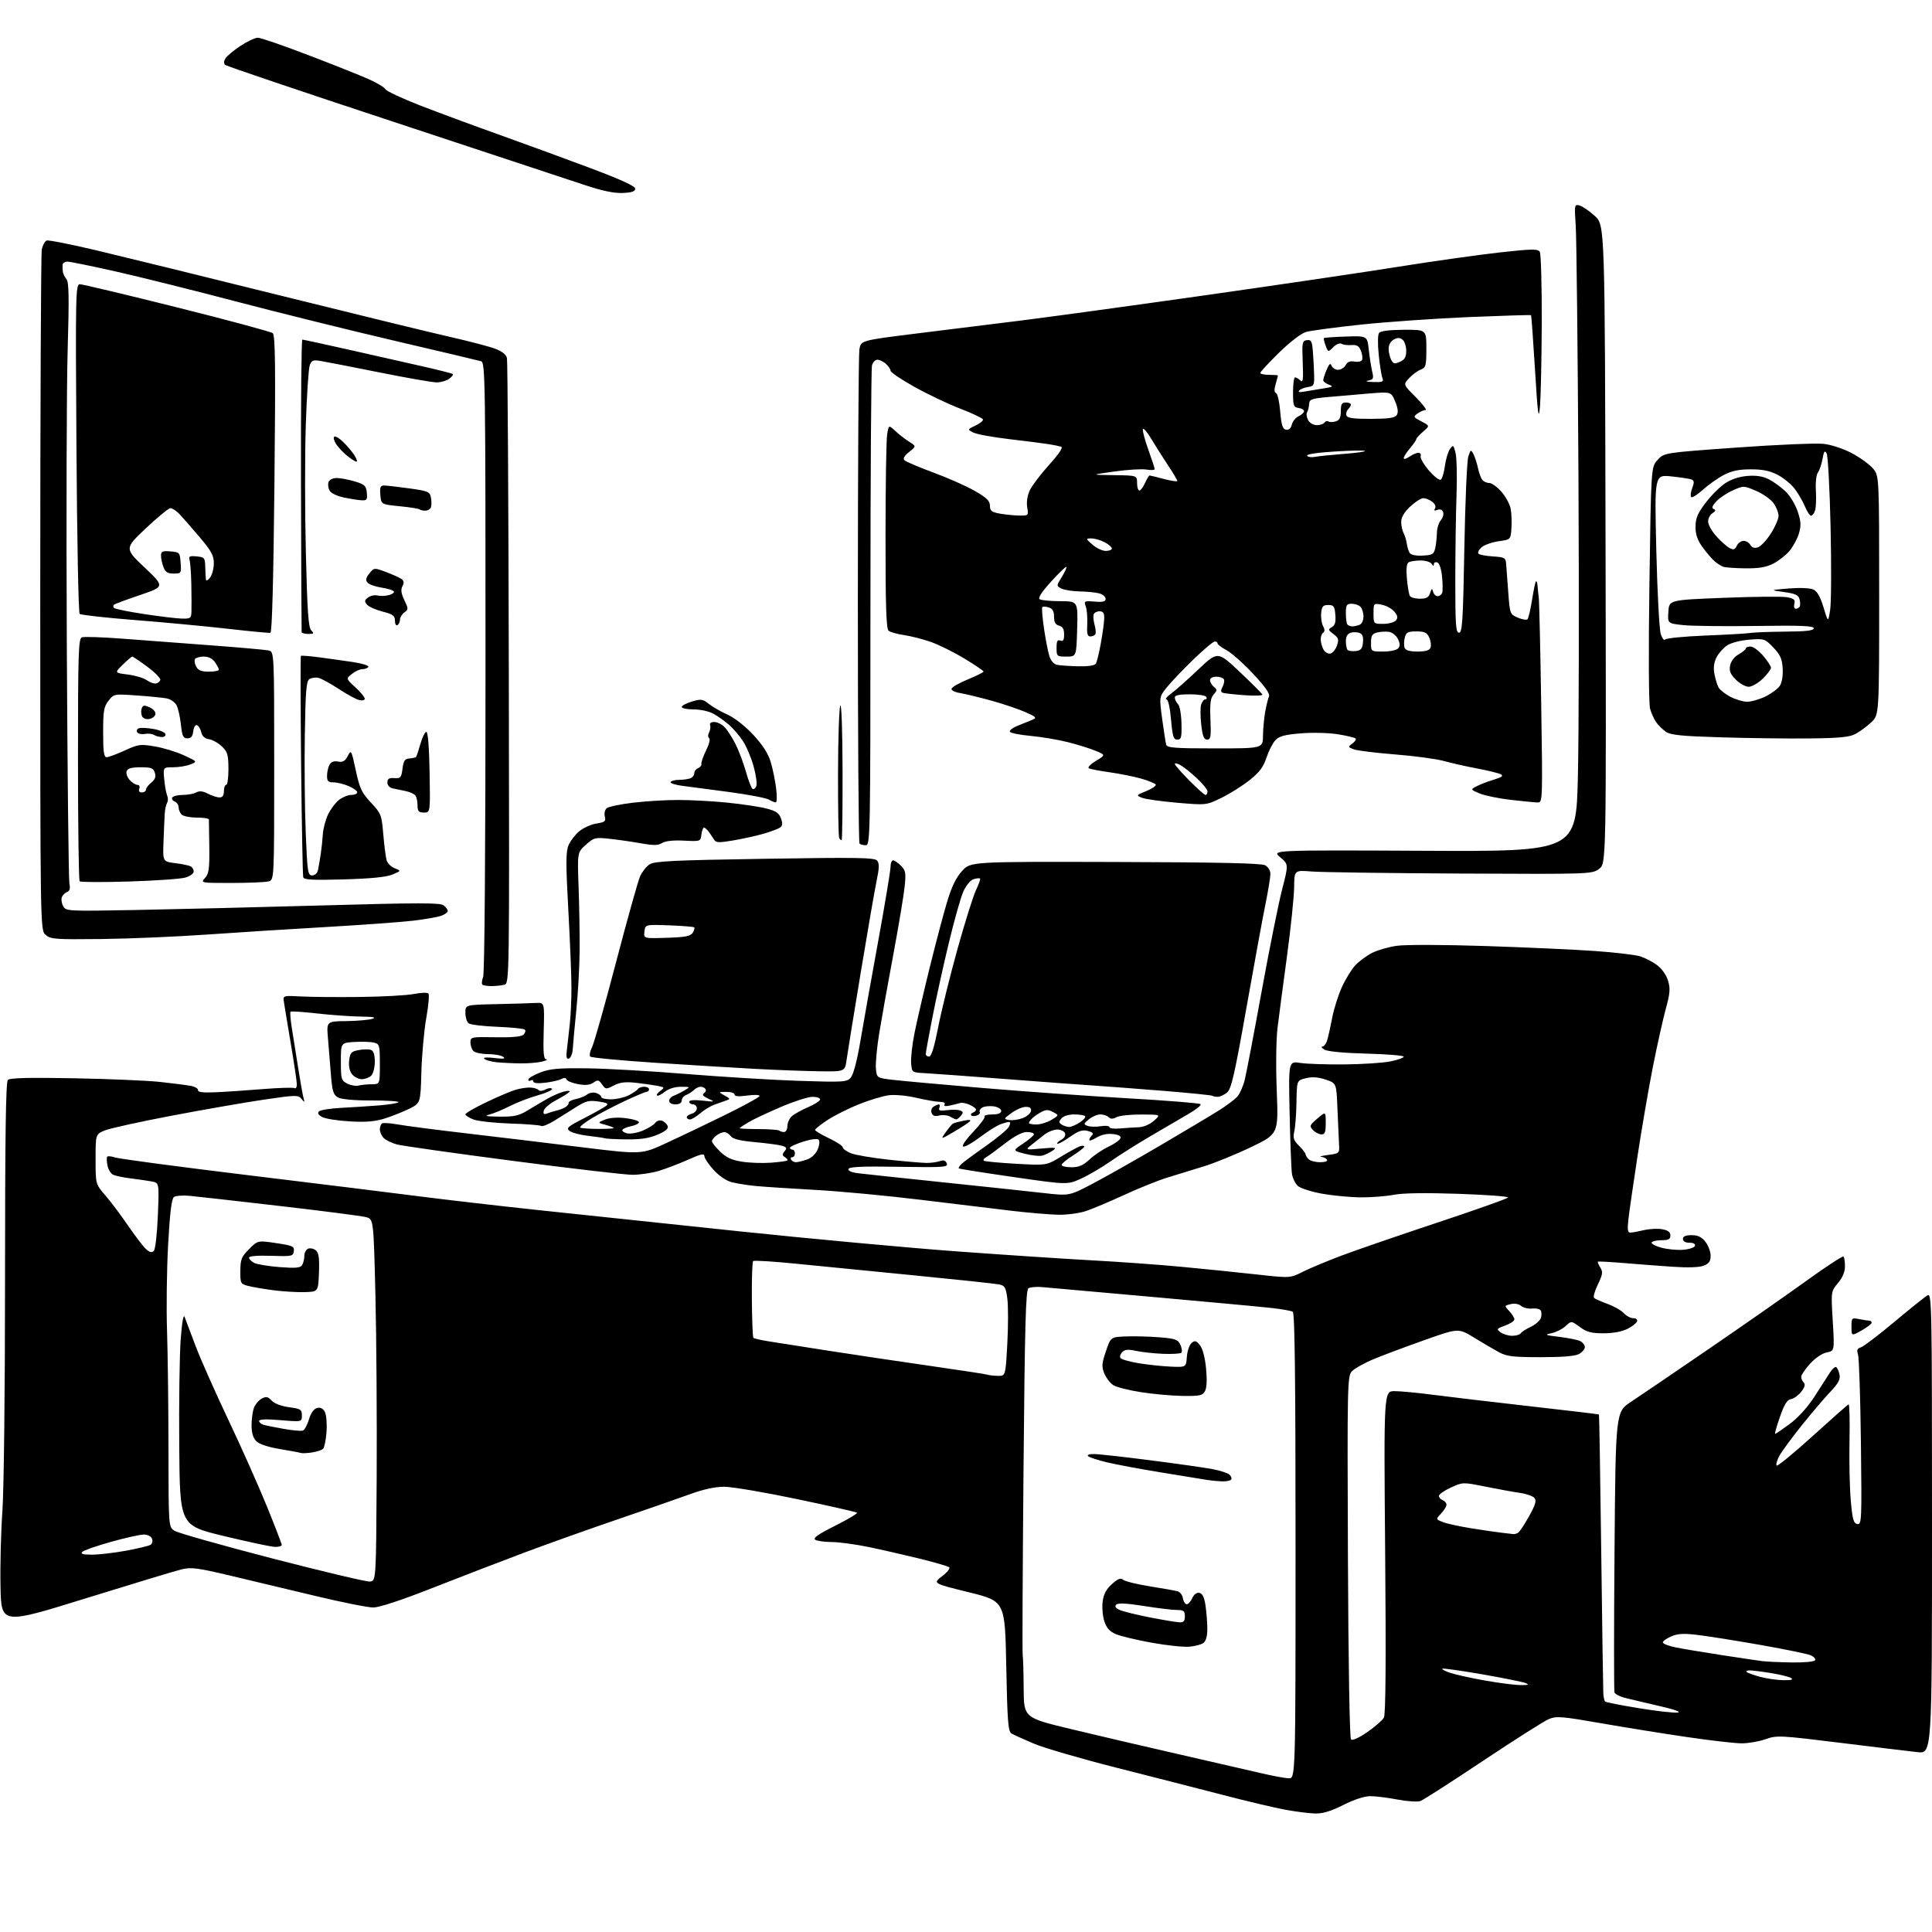 <?xml version="1.0" encoding="UTF-8" standalone="no"?>
<svg 
  version="1.1" 
  xmlns="http://www.w3.org/2000/svg" 
  xmlns:xlink="http://www.w3.org/1999/xlink" 
  xmlns:svg="http://www.w3.org/2000/svg"
  xmlns:rdf="http://www.w3.org/1999/02/22-rdf-syntax-ns#"
  xmlns:cc="http://creativecommons.org/ns#"
  xmlns:dc="http://purl.org/dc/elements/1.1/"
  viewBox="0 0 768 768"
  width="768"
  height="768"
>
<style>svg {background-color: white; }</style>"
<path stroke="none" fill="black" fill-rule="evenodd" d="M522.77,720.89C520.42,720.83 515.12,720.17 511.00,719.41C506.88,718.66 495.62,716.00 486.00,713.49C476.38,710.99 457.25,706.09 443.50,702.61C429.75,699.12 415.12,694.86 411.00,693.13C406.88,691.39 402.82,689.55 402.00,689.03C400.75,688.24 400.42,683.74 400.00,662.29C399.50,636.50 399.50,636.50 385.14,632.95C370.78,629.41 370.78,629.41 374.47,626.59C376.51,625.04 377.79,623.43 377.33,623.02C376.88,622.61 371.55,621.06 365.50,619.57C359.45,618.08 350.29,615.99 345.14,614.93C339.99,613.87 333.47,612.99 330.64,612.98C327.81,612.98 324.86,612.57 324.09,612.08C323.06,611.42 325.16,609.93 331.94,606.53C337.04,603.97 340.97,601.63 340.67,601.33C340.37,601.04 329.64,598.60 316.81,595.91C303.99,593.22 291.00,591.02 287.94,591.01C284.23,591.00 279.63,592.00 274.09,594.03C269.53,595.69 256.73,600.14 245.65,603.92C234.57,607.70 218.07,613.57 209.00,616.97C199.93,620.36 183.43,626.71 172.35,631.07C159.52,636.12 150.80,639.00 148.35,639.00C146.23,639.00 135.95,636.95 125.50,634.44C115.05,631.93 99.75,628.28 91.50,626.33C78.23,623.19 75.98,622.91 72.00,623.89C69.53,624.50 52.43,629.68 34.00,635.39C0.50,645.79 0.50,645.79 0.20,630.64C0.03,622.31 0.37,608.85 0.95,600.73C1.55,592.29 2.00,552.60 2.00,508.18C2.00,452.03 2.31,430.09 3.12,429.28C3.92,428.48 11.56,428.29 29.37,428.63C43.19,428.88 58.55,429.54 63.50,430.07C68.45,430.61 73.95,431.31 75.72,431.63C77.48,431.95 78.83,432.72 78.72,433.35C78.57,434.15 80.64,434.41 85.50,434.20C89.35,434.04 97.82,433.47 104.33,432.94C110.84,432.42 116.58,432.24 117.08,432.55C117.59,432.86 118.00,432.20 118.00,431.08C118.00,429.95 116.88,422.39 115.50,414.27C114.13,406.15 112.89,398.64 112.75,397.60C112.52,395.85 113.08,395.73 119.50,396.10C123.35,396.32 133.93,396.41 143.00,396.31C152.07,396.21 161.75,395.68 164.50,395.13C167.25,394.59 169.85,394.49 170.28,394.91C170.72,395.32 170.35,399.68 169.47,404.58C168.59,409.49 167.71,419.12 167.51,426.00C167.16,438.50 167.16,438.50 162.83,440.68C160.45,441.87 156.08,443.62 153.13,444.56C149.09,445.84 145.59,446.14 139.07,445.77C134.29,445.50 129.34,444.72 128.08,444.04C126.53,443.21 126.11,442.49 126.80,441.80C127.36,441.24 131.34,440.61 135.66,440.39C139.97,440.17 146.76,439.73 150.74,439.41C154.73,439.09 158.18,438.52 158.42,438.14C158.65,437.76 153.82,437.45 147.67,437.45C140.72,437.46 135.68,437.00 134.34,436.24C132.51,435.21 132.08,433.81 131.55,427.26C131.21,422.99 130.68,416.46 130.37,412.75C129.80,406.00 129.80,406.00 137.65,405.90C141.97,405.85 146.62,405.44 148.00,405.00C149.78,404.43 148.42,404.17 143.29,404.10C139.32,404.04 131.55,403.49 126.01,402.86C120.48,402.23 115.75,401.92 115.49,402.17C115.24,402.42 115.47,405.30 115.99,408.57C116.52,411.83 117.66,419.00 118.53,424.50C119.39,430.00 120.35,435.40 120.66,436.50C121.16,438.33 121.09,438.36 119.85,436.81C118.59,435.23 117.65,435.25 105.00,437.11C97.58,438.20 81.09,441.07 68.37,443.48C55.65,445.90 43.61,448.55 41.62,449.38C38.00,450.90 38.00,450.90 38.00,460.81C38.00,470.72 38.00,470.72 41.81,475.11C43.91,477.52 47.98,482.94 50.86,487.14C53.74,491.34 56.98,495.58 58.07,496.56C59.50,497.85 60.35,498.05 61.14,497.26C61.75,496.65 62.46,490.50 62.75,483.20C63.28,470.22 63.28,470.22 60.39,469.66C58.80,469.36 55.02,468.81 52.00,468.44C48.98,468.07 45.77,467.39 44.87,466.92C43.98,466.45 43.01,464.81 42.71,463.29C42.42,461.76 42.37,460.21 42.60,459.84C42.82,459.48 44.24,459.60 45.75,460.12C47.26,460.63 70.55,463.74 97.50,467.02C124.45,470.29 155.28,474.10 166.00,475.48C176.72,476.86 198.32,479.36 214.00,481.03C229.68,482.70 265.68,486.50 294.00,489.48C322.32,492.45 361.02,496.02 380.00,497.42C398.98,498.81 423.27,500.42 434.00,501.00C444.73,501.58 460.70,502.73 469.50,503.56C478.30,504.38 491.66,505.74 499.19,506.58C512.87,508.10 512.87,508.10 517.83,505.58C520.56,504.20 527.45,501.32 533.15,499.17C538.84,497.02 555.98,491.12 571.24,486.05C586.50,480.99 599.20,476.48 599.47,476.04C599.75,475.60 590.86,474.94 579.73,474.56C566.69,474.12 557.59,474.25 554.11,474.94C551.15,475.52 545.30,475.98 541.11,475.97C536.93,475.95 529.97,475.30 525.65,474.53C521.34,473.76 516.96,472.37 515.92,471.43C514.89,470.49 513.83,468.32 513.57,466.61C513.31,464.90 512.89,454.12 512.65,442.65C512.20,421.80 512.20,421.80 516.85,422.53C519.41,422.93 527.35,423.19 534.50,423.12C541.65,423.05 549.86,422.51 552.75,421.92C555.64,421.34 558.00,420.49 558.00,420.04C558.00,419.59 551.36,419.04 543.25,418.83C534.29,418.60 527.71,417.98 526.50,417.25C525.40,416.60 525.01,416.05 525.63,416.03C526.26,416.01 527.10,414.99 527.51,413.75C527.91,412.51 528.82,408.50 529.51,404.83C530.21,401.16 531.98,395.53 533.45,392.33C534.91,389.12 537.33,385.22 538.81,383.66C540.29,382.10 543.26,379.91 545.40,378.81C547.55,377.71 552.01,376.42 555.32,375.96C558.70,375.48 574.05,375.52 590.42,376.06C606.41,376.58 626.02,377.47 634.00,378.04C641.98,378.60 650.08,379.56 652.00,380.16C653.92,380.76 656.95,382.33 658.72,383.65C660.62,385.07 662.40,387.60 663.07,389.84C664.02,393.00 663.87,394.87 662.17,401.07C661.05,405.16 658.75,415.48 657.06,424.00C655.38,432.52 652.63,448.50 650.95,459.50C649.27,470.50 647.63,481.86 647.31,484.75C646.85,488.85 647.02,489.99 648.11,489.98C648.87,489.96 651.30,489.52 653.50,489.00C655.70,488.48 658.96,488.31 660.75,488.64C663.06,489.05 664.00,489.77 664.00,491.11C664.00,492.60 663.27,493.00 660.56,493.00C658.67,493.00 656.87,493.39 656.58,493.88C656.28,494.36 657.95,495.29 660.30,495.94C662.64,496.60 666.54,496.99 668.95,496.82C671.37,496.64 673.53,495.94 673.76,495.25C674.01,494.47 673.20,494.00 671.58,494.00C669.95,494.00 669.00,493.45 669.00,492.50C669.00,491.46 670.05,491.00 672.43,491.00C674.94,491.00 676.41,491.70 677.93,493.63C679.07,495.08 680.00,497.57 680.00,499.16C680.00,501.38 679.37,502.30 677.25,503.13C675.52,503.81 670.99,503.97 665.00,503.56C659.77,503.21 651.00,502.54 645.50,502.08C640.00,501.62 635.36,501.38 635.18,501.53C635.01,501.68 635.44,502.73 636.15,503.87C637.24,505.62 637.10,506.62 635.16,510.61C633.91,513.18 633.25,515.60 633.69,515.98C634.14,516.36 636.58,517.43 639.13,518.37C641.67,519.31 644.55,520.96 645.53,522.04C646.51,523.12 648.18,524.00 649.24,524.00C650.32,524.00 650.99,524.55 650.77,525.25C650.56,525.94 648.83,527.29 646.94,528.25C644.79,529.34 641.23,530.00 637.44,530.00C632.56,530.00 630.74,529.52 628.00,527.50C624.62,525.01 624.62,525.01 622.38,527.12C621.14,528.28 618.64,529.55 616.82,529.95C613.82,530.60 614.13,530.74 620.00,531.45C623.58,531.88 627.29,532.64 628.25,533.15C629.21,533.66 630.00,534.71 630.00,535.50C630.00,536.29 628.99,537.51 627.75,538.21C626.23,539.08 621.26,539.50 612.50,539.50C601.40,539.50 598.96,539.21 595.81,537.50C593.78,536.40 589.34,533.80 585.94,531.71C579.77,527.93 579.77,527.93 566.63,532.57C559.41,535.12 550.29,538.53 546.36,540.15C542.44,541.77 538.40,544.01 537.38,545.13C535.61,547.09 535.54,550.33 535.82,618.84C535.99,660.85 536.50,690.88 537.04,691.43C537.60,692.00 540.10,690.88 543.53,688.53C546.59,686.42 549.56,683.82 550.13,682.76C550.83,681.46 550.99,660.00 550.62,616.91C550.08,553.00 550.08,553.00 554.36,553.00C556.70,553.00 563.55,553.65 569.56,554.44C575.58,555.23 592.86,557.27 607.96,558.98C623.06,560.68 635.51,562.17 635.62,562.29C635.73,562.41 636.13,586.80 636.51,616.50C636.88,646.20 637.26,671.70 637.34,673.17C637.43,674.63 637.75,676.08 638.06,676.39C638.36,676.69 644.38,677.88 651.43,679.03C658.47,680.17 665.42,680.96 666.87,680.78C668.51,680.57 665.73,679.57 659.50,678.14C654.00,676.87 647.86,675.41 645.85,674.90C643.85,674.40 642.01,673.42 641.78,672.74C641.55,672.06 641.55,646.70 641.80,616.38C642.24,561.27 642.24,561.27 648.37,557.23C651.74,555.01 665.52,545.64 679.00,536.41C692.48,527.19 709.97,514.98 717.87,509.28C725.78,503.57 732.50,499.17 732.82,499.49C733.14,499.81 733.40,501.57 733.40,503.40C733.40,505.59 732.44,507.87 730.62,510.04C727.84,513.34 727.84,513.34 728.55,525.17C729.26,537.00 729.26,537.00 726.13,537.62C724.30,537.99 721.56,539.85 719.50,542.13C717.58,544.26 716.00,546.59 716.00,547.30C716.00,548.02 716.46,549.06 717.03,549.63C717.73,550.33 717.41,551.48 716.01,553.26C714.88,554.69 713.05,556.01 711.93,556.18C710.41,556.42 709.30,558.22 707.54,563.25C706.25,566.96 705.39,570.00 705.64,570.00C705.88,570.00 708.49,568.22 711.43,566.05C714.69,563.65 718.51,559.44 721.21,555.30C723.64,551.56 726.41,547.25 727.36,545.72C728.31,544.19 729.46,543.17 729.92,543.45C730.38,543.74 730.98,545.09 731.24,546.46C731.60,548.36 730.75,549.95 727.61,553.24C725.35,555.60 720.26,561.58 716.29,566.52C712.33,571.46 708.30,576.94 707.33,578.71C706.37,580.48 705.89,582.22 706.25,582.58C706.61,582.95 713.04,577.68 720.54,570.87C728.04,564.07 734.47,558.39 734.84,558.25C735.20,558.11 735.37,564.64 735.21,572.75C735.05,580.86 735.27,591.54 735.71,596.49C736.37,604.00 736.80,605.53 738.31,605.82C740.04,606.15 740.11,604.61 739.74,573.34C739.52,555.28 739.00,539.53 738.58,538.35C737.99,536.69 738.27,536.05 739.77,535.57C740.84,535.23 746.84,530.66 753.11,525.41C759.37,520.16 765.29,515.43 766.25,514.90C767.91,513.98 768.00,518.59 768.00,605.54C768.00,697.14 768.00,697.14 762.25,696.51C759.09,696.16 745.25,694.49 731.50,692.79C707.51,689.83 706.31,689.77 701.87,691.35C699.32,692.26 695.04,693.00 692.37,693.00C689.69,693.00 679.85,691.87 670.50,690.49C661.15,689.12 645.74,686.64 636.25,684.98C620.73,682.27 618.68,682.11 615.66,683.37C613.82,684.14 602.05,691.61 589.51,699.97C576.98,708.33 565.79,715.51 564.66,715.93C563.53,716.35 559.43,716.09 555.55,715.35C551.67,714.61 546.80,714.00 544.73,714.00C542.40,714.00 538.28,715.34 534.00,717.50C529.04,720.00 525.83,720.97 522.77,720.89zM512.25,706.90C515.00,707.00 515.00,707.00 515.00,614.56C515.00,548.27 514.69,521.93 513.90,521.44C513.29,521.06 509.35,520.37 505.15,519.91C500.94,519.44 479.73,517.48 458.00,515.54C436.27,513.61 416.63,511.85 414.34,511.65C412.06,511.44 409.58,511.64 408.84,512.10C407.75,512.77 407.38,526.21 406.86,584.60C406.51,624.02 406.36,657.00 406.53,657.88C406.71,658.77 406.88,664.75 406.92,671.16C407.00,682.83 407.00,682.83 425.75,687.34C436.06,689.82 455.52,694.37 469.00,697.44C482.48,700.51 497.10,703.87 501.50,704.91C505.90,705.95 510.74,706.84 512.25,706.90zM604.50,669.85C607.59,669.87 608.03,669.68 606.45,669.04C605.32,668.59 597.51,667.01 589.09,665.55C580.67,664.08 573.58,663.09 573.32,663.34C573.07,663.59 574.57,664.36 576.66,665.05C578.75,665.74 584.97,667.10 590.48,668.07C595.99,669.04 602.30,669.84 604.50,669.85zM709.00,667.90C712.20,667.93 713.04,667.67 711.93,667.02C711.07,666.51 707.47,665.63 703.93,665.06C700.39,664.48 696.64,664.01 695.58,664.01C694.53,664.00 693.96,664.29 694.32,664.65C694.67,665.01 697.11,665.88 699.73,666.58C702.36,667.29 706.52,667.88 709.00,667.90zM712.19,660.85C717.05,660.93 721.15,660.56 721.50,660.00C721.84,659.46 721.07,658.56 719.81,658.01C718.54,657.46 709.85,655.67 700.50,654.01C691.15,652.36 679.98,650.57 675.68,650.02C669.43,649.23 667.17,649.32 664.43,650.46C662.54,651.25 661.00,652.34 661.00,652.88C661.00,653.42 663.36,654.33 666.25,654.90C669.14,655.48 677.35,656.84 684.50,657.94C691.65,659.04 698.85,660.11 700.50,660.32C702.15,660.53 707.41,660.77 712.19,660.85zM472.75,654.59C470.41,654.78 463.69,654.07 457.80,653.00C451.92,651.94 445.55,650.42 443.66,649.63C441.12,648.57 439.90,647.23 438.99,644.48C438.32,642.44 438.02,638.91 438.32,636.63C438.72,633.69 439.78,631.69 442.02,629.69C444.44,627.53 445.47,627.14 446.51,628.01C447.26,628.63 452.06,629.80 457.18,630.61C462.31,631.42 467.26,632.31 468.19,632.59C469.11,632.87 470.01,634.05 470.19,635.22C470.36,636.39 470.98,637.50 471.58,637.70C472.17,637.89 473.19,636.88 473.84,635.45C474.58,633.82 475.67,632.98 476.76,633.19C477.97,633.42 478.71,634.89 479.18,638.01C479.55,640.48 479.89,644.58 479.93,647.13C479.97,650.10 479.46,652.20 478.50,653.00C477.67,653.69 475.09,654.40 472.75,654.59zM468.75,644.89C470.51,644.98 471.00,644.46 471.00,642.50C471.00,640.37 470.54,640.00 467.87,640.00C466.15,640.00 460.25,639.29 454.76,638.41C447.85,637.32 444.45,637.15 443.73,637.87C443.02,638.58 443.44,639.24 445.10,639.98C446.42,640.58 451.77,641.90 457.00,642.92C462.23,643.94 467.51,644.83 468.75,644.89zM147.00,628.69C149.50,628.50 149.50,628.50 149.74,587.00C149.86,564.17 149.64,531.81 149.24,515.07C148.50,484.64 148.50,484.64 145.50,483.83C143.85,483.38 128.55,481.40 111.50,479.43C94.45,477.46 78.25,475.63 75.50,475.37C72.75,475.11 69.90,475.31 69.17,475.81C68.22,476.46 67.56,481.78 66.84,494.61C66.29,504.45 66.09,519.92 66.40,529.00C66.70,538.08 66.96,559.33 66.97,576.23C67.00,606.95 67.00,606.95 69.36,608.50C70.66,609.35 88.09,614.28 108.11,619.47C128.12,624.65 145.62,628.80 147.00,628.69zM36.55,618.00C39.27,618.00 45.35,617.30 50.05,616.44C54.75,615.57 59.15,614.52 59.83,614.10C60.51,613.68 60.78,612.59 60.43,611.67C60.05,610.69 58.69,610.00 57.14,610.01C55.69,610.01 49.84,611.31 44.15,612.90C38.46,614.49 33.31,616.29 32.70,616.90C31.90,617.70 32.94,618.00 36.55,618.00zM109.25,614.91C107.74,614.86 98.62,612.92 89.00,610.60C71.50,606.38 71.50,606.38 71.25,574.94C71.11,557.65 71.37,538.55 71.82,532.50C72.33,525.69 72.92,522.26 73.39,523.50C73.80,524.60 75.75,529.77 77.73,535.00C79.71,540.23 85.52,553.34 90.65,564.15C95.78,574.96 102.68,590.44 105.99,598.55C109.29,606.66 112.00,613.67 112.00,614.14C112.00,614.61 110.76,614.96 109.25,614.91zM601.50,609.82C602.05,609.90 602.97,609.64 603.55,609.23C604.13,608.83 606.07,605.88 607.86,602.67C610.37,598.16 610.85,596.53 609.97,595.47C609.35,594.71 606.74,593.80 604.17,593.44C601.60,593.07 595.45,591.96 590.50,590.96C581.51,589.15 581.50,589.15 576.75,591.32C574.14,592.51 572.00,594.01 572.00,594.64C572.00,595.27 572.67,596.05 573.50,596.36C574.33,596.68 575.00,597.48 575.00,598.15C575.00,598.82 574.03,600.40 572.85,601.65C570.71,603.94 570.71,603.94 573.60,605.07C575.20,605.68 580.33,606.80 585.00,607.55C589.67,608.29 595.08,609.08 597.00,609.29C598.92,609.51 600.95,609.75 601.50,609.82zM485.69,588.86C483.94,588.79 481.38,588.55 480.00,588.32C478.62,588.10 470.52,586.78 462.00,585.39C453.48,584.00 443.57,582.15 440.00,581.29C436.43,580.43 433.07,579.34 432.55,578.86C432.00,578.36 432.93,578.00 434.79,578.00C436.54,578.00 446.65,579.12 457.24,580.48C467.84,581.84 478.94,583.42 481.91,583.98C484.87,584.54 487.90,585.51 488.64,586.12C489.38,586.73 489.73,587.63 489.43,588.11C489.13,588.60 487.45,588.94 485.69,588.86zM124.00,577.38C122.08,577.67 120.05,577.75 119.50,577.56C118.95,577.37 115.19,576.66 111.14,576.00C106.55,575.24 103.07,574.07 101.89,572.89C100.60,571.60 100.00,569.58 100.00,566.57C100.00,564.13 100.43,561.00 100.95,559.63C101.48,558.25 102.87,556.61 104.05,555.97C105.82,555.03 106.51,555.17 108.00,556.77C109.09,557.94 111.84,558.99 114.91,559.39C119.54,560.01 120.00,560.30 120.00,562.65C120.00,565.24 120.00,565.24 111.50,564.53C105.91,564.06 103.00,564.17 103.00,564.84C103.00,565.41 103.79,566.10 104.75,566.38C105.71,566.66 109.36,567.40 112.86,568.01C116.36,568.63 119.76,568.92 120.42,568.67C121.08,568.42 122.16,566.41 122.82,564.22C123.58,561.68 124.74,560.04 126.02,559.71C127.37,559.35 128.38,559.85 129.12,561.23C129.73,562.36 130.03,565.92 129.80,569.15C129.56,572.39 128.95,575.44 128.44,575.94C127.92,576.44 125.92,577.08 124.00,577.38zM470.21,554.90C465.97,554.85 458.50,554.18 453.61,553.42C448.71,552.66 443.72,551.39 442.51,550.60C441.30,549.80 439.72,547.74 439.00,546.00C437.87,543.27 437.95,542.08 439.61,537.17C441.52,531.50 441.52,531.50 447.51,531.25C450.81,531.12 456.79,531.27 460.81,531.59C467.29,532.12 468.25,532.46 469.23,534.60C469.83,535.92 470.00,537.33 469.60,537.73C469.21,538.12 465.87,538.32 462.19,538.16C458.51,538.00 453.70,537.47 451.50,536.98C448.51,536.31 447.16,536.43 446.13,537.45C445.38,538.20 445.04,539.26 445.39,539.81C445.73,540.37 449.04,541.31 452.75,541.92C456.46,542.52 462.20,543.13 465.50,543.26C471.50,543.50 471.50,543.50 471.80,539.33C471.97,537.03 472.81,534.57 473.67,533.86C474.98,532.77 475.51,532.91 476.98,534.73C478.06,536.06 479.00,539.59 479.42,543.90C479.86,548.38 479.72,551.66 479.02,552.96C478.06,554.76 477.01,554.99 470.21,554.90zM396.61,546.92C399.72,547.00 399.72,547.00 400.42,534.17C400.80,527.11 400.81,519.03 400.43,516.22C399.84,511.74 399.43,511.04 397.13,510.57C395.68,510.28 380.77,508.69 364.00,507.04C347.23,505.39 325.96,503.29 316.74,502.37C307.52,501.44 299.71,500.96 299.37,501.30C299.03,501.63 298.81,508.53 298.88,516.62C298.94,524.71 299.21,531.55 299.48,531.81C299.74,532.08 302.33,532.68 305.23,533.15C308.13,533.62 319.05,535.34 329.50,536.96C339.95,538.59 358.18,541.30 370.00,543.00C381.82,544.69 391.95,546.25 392.50,546.46C393.05,546.67 394.90,546.88 396.61,546.92zM601.13,531.00C602.64,531.00 604.15,530.56 604.48,530.03C604.81,529.49 606.62,528.32 608.51,527.43C610.39,526.54 612.20,524.95 612.53,523.91C612.86,522.87 612.83,521.53 612.47,520.94C612.10,520.35 610.55,520.00 609.03,520.16C607.50,520.32 605.52,519.85 604.64,519.11C603.67,518.31 602.02,518.03 600.50,518.41C597.97,519.05 597.97,519.05 599.98,521.21C601.09,522.40 602.00,523.88 602.00,524.49C602.00,525.10 600.34,526.20 598.32,526.93C594.88,528.17 594.76,528.35 596.51,529.63C597.54,530.38 599.62,531.00 601.13,531.00zM740.00,528.88C736.00,531.13 736.00,531.13 736.00,527.44C736.00,523.84 736.08,523.77 739.12,524.38C740.84,524.72 742.64,525.00 743.12,525.00C743.61,525.00 744.00,525.37 744.00,525.82C744.00,526.26 742.20,527.64 740.00,528.88zM121.00,513.64C117.97,513.72 112.39,513.38 108.59,512.88C104.79,512.38 100.29,511.61 98.59,511.16C95.63,510.38 95.50,510.13 95.54,505.15C95.58,500.57 96.01,499.53 99.04,496.51C102.50,493.07 102.50,493.07 109.80,494.16C116.40,495.15 117.08,495.46 116.80,497.38C116.52,499.38 116.01,499.48 107.75,499.21C102.36,499.03 99.00,499.30 99.00,499.92C99.00,500.48 99.90,501.41 100.99,502.00C102.09,502.58 106.63,503.34 111.09,503.69C117.47,504.18 119.38,504.01 120.08,502.91C120.57,502.13 120.98,500.47 120.98,499.22C120.99,497.96 121.68,496.68 122.51,496.36C123.34,496.04 124.71,496.35 125.55,497.04C126.73,498.02 127.01,500.05 126.79,505.91C126.50,513.50 126.50,513.50 121.00,513.64zM420.72,482.88C417.30,482.81 409.10,482.12 402.50,481.35C395.90,480.58 379.55,478.60 366.16,476.96C352.77,475.32 333.87,473.54 324.16,473.01C314.45,472.47 303.80,471.78 300.50,471.46C297.20,471.15 292.86,470.46 290.86,469.94C288.67,469.36 285.77,467.39 283.61,464.99C281.62,462.79 280.00,460.34 280.00,459.54C280.00,458.42 278.51,458.75 273.48,461.01C269.89,462.62 264.64,464.62 261.80,465.47C258.96,466.31 254.29,467.00 251.41,467.00C248.54,467.00 227.13,464.51 203.84,461.46C180.55,458.42 159.83,455.48 157.80,454.94C155.76,454.39 153.39,453.25 152.55,452.40C151.70,451.55 151.00,450.02 151.00,448.99C151.00,447.96 151.40,446.87 151.89,446.57C152.37,446.27 155.19,446.46 158.14,446.99C161.09,447.53 173.40,449.13 185.50,450.54C197.60,451.96 218.18,454.43 231.24,456.04C254.97,458.95 254.97,458.95 264.74,454.45C270.11,451.98 280.67,446.93 288.20,443.23C295.74,439.53 301.93,436.12 301.95,435.66C301.98,435.19 299.75,435.12 297.00,435.50C293.63,435.96 292.00,435.83 292.00,435.09C292.00,434.49 290.54,434.02 288.75,434.04C285.50,434.07 285.50,434.07 288.00,435.46C290.38,436.79 290.40,436.89 288.50,437.52C287.40,437.89 285.27,438.64 283.78,439.20C282.28,439.76 279.81,441.29 278.28,442.61C276.75,443.92 274.94,445.00 274.25,445.00C273.56,445.00 273.00,444.60 273.00,444.12C273.00,443.63 273.90,443.00 275.00,442.71C276.10,442.42 277.00,441.47 277.00,440.59C277.00,439.72 276.32,439.00 275.50,439.00C274.68,439.00 274.00,438.53 274.00,437.97C274.00,437.31 275.93,437.14 279.25,437.51C284.26,438.06 284.36,438.02 281.54,436.73C279.53,435.82 278.97,435.14 279.80,434.62C280.48,434.20 280.77,433.44 280.46,432.93C280.14,432.42 279.27,432.00 278.51,432.00C277.76,432.00 276.55,432.59 275.82,433.31C275.09,434.02 273.71,434.91 272.75,435.27C271.79,435.64 271.00,436.63 271.00,437.47C271.00,438.44 270.08,439.00 268.50,439.00C267.04,439.00 266.00,438.43 266.00,437.62C266.00,436.86 266.79,435.95 267.75,435.60C268.71,435.25 270.62,434.31 272.00,433.50C274.50,432.03 274.50,432.03 270.66,432.01C268.30,432.01 265.82,432.78 264.26,434.01C262.85,435.12 261.46,435.79 261.17,435.50C260.88,435.22 261.49,434.36 262.52,433.61C264.27,432.33 264.21,432.21 261.44,431.66C259.82,431.34 255.98,430.79 252.89,430.44C248.63,429.96 246.50,430.21 244.04,431.48C240.92,433.09 240.74,433.08 239.33,431.07C238.04,429.23 237.64,429.14 235.91,430.35C234.51,431.33 232.75,431.50 229.76,430.96C227.45,430.53 225.40,429.70 225.20,429.10C224.96,428.39 224.24,428.34 223.12,428.93C222.18,429.44 219.29,430.10 216.70,430.41C213.76,430.75 212.00,430.57 212.00,429.92C212.00,429.35 211.55,429.16 211.00,429.50C210.45,429.84 210.00,429.68 210.00,429.14C210.00,428.60 212.14,427.34 214.75,426.33C218.65,424.83 222.02,424.53 233.50,424.68C241.20,424.78 258.98,425.79 273.00,426.94C287.02,428.08 307.05,429.30 317.50,429.65C335.32,430.23 336.60,430.15 338.18,428.38C339.23,427.20 340.67,421.76 341.99,413.99C343.15,407.12 346.33,389.29 349.05,374.37C351.77,359.45 354.00,346.06 354.00,344.62C354.00,343.18 354.45,342.00 355.00,342.00C355.55,342.00 356.96,342.96 358.13,344.13C360.00,346.00 360.18,346.98 359.61,352.46C359.26,355.88 357.22,368.08 355.08,379.59C352.93,391.09 350.43,405.05 349.52,410.62C348.61,416.19 348.01,422.49 348.18,424.62C348.50,428.50 348.50,428.50 355.00,429.26C358.57,429.68 374.55,431.13 390.50,432.48C406.45,433.83 432.32,435.67 448.00,436.57C463.68,437.47 476.83,438.52 477.24,438.90C477.65,439.28 475.63,440.96 472.74,442.63C469.86,444.31 463.00,448.32 457.50,451.54C452.00,454.76 444.74,459.33 441.38,461.70C438.01,464.06 432.80,467.12 429.79,468.49C424.33,470.99 424.33,470.99 402.92,467.90C391.14,466.20 381.33,464.65 381.13,464.45C380.93,464.26 381.38,463.50 382.13,462.76C382.88,462.03 387.21,458.83 391.75,455.65C396.29,452.46 400.47,448.99 401.04,447.93C401.68,446.73 401.71,446.00 401.10,446.00C400.57,446.00 398.97,446.44 397.54,446.98C396.12,447.52 392.51,449.82 389.51,452.08C386.52,454.34 383.53,456.01 382.87,455.79C382.19,455.56 383.87,453.09 386.79,450.03C389.60,447.07 391.68,444.29 391.39,443.83C391.11,443.37 392.48,443.00 394.44,443.00C396.81,443.00 398.00,442.54 398.00,441.61C398.00,440.84 396.69,440.03 395.05,439.79C393.43,439.56 391.40,439.76 390.53,440.24C389.67,440.73 389.19,441.50 389.47,441.96C389.76,442.42 389.25,443.07 388.35,443.42C387.45,443.76 386.44,443.75 386.11,443.39C385.77,443.02 386.06,442.53 386.75,442.28C387.44,442.03 388.00,441.49 388.00,441.08C388.00,440.66 386.88,439.81 385.51,439.19C384.14,438.56 382.46,438.23 381.76,438.44C381.07,438.66 379.22,439.11 377.67,439.46C375.82,439.86 375.06,439.72 375.48,439.04C375.85,438.43 375.10,438.00 373.62,438.00C372.25,438.00 368.06,437.28 364.31,436.41C360.33,435.48 355.71,435.06 353.20,435.40C350.83,435.72 345.52,437.32 341.41,438.97C337.30,440.62 331.69,443.43 328.96,445.22C326.23,447.01 324.00,448.78 324.00,449.16C324.00,449.54 326.48,451.03 329.50,452.46C332.52,453.89 335.00,455.52 335.00,456.08C335.00,456.64 336.46,457.70 338.25,458.43C340.04,459.15 346.90,460.32 353.50,461.02C360.10,461.72 366.85,462.29 368.50,462.29C370.15,462.28 372.45,461.96 373.61,461.56C375.12,461.05 375.91,461.31 376.36,462.49C376.93,463.99 375.26,464.11 357.34,463.82C342.90,463.58 337.58,463.81 337.29,464.68C337.03,465.42 338.49,466.06 341.19,466.39C343.56,466.69 358.77,468.31 375.00,470.00C391.23,471.69 409.12,473.60 414.76,474.24C425.02,475.40 425.02,475.40 434.01,470.71C438.95,468.14 451.20,461.21 461.24,455.32C471.29,449.43 481.85,443.12 484.72,441.29C487.60,439.47 490.77,437.09 491.78,436.01C492.79,434.92 494.15,431.89 494.80,429.27C495.45,426.65 498.48,410.79 501.53,394.03C504.58,377.27 508.24,359.06 509.66,353.56C512.24,343.57 512.24,343.57 508.87,340.74C505.50,337.91 505.50,337.91 566.00,338.20C626.50,338.50 626.50,338.50 627.23,309.00C627.63,292.77 627.73,238.78 627.46,189.00C627.18,139.22 626.69,94.59 626.38,89.82C625.81,81.35 625.85,81.15 627.90,81.68C629.06,81.99 631.80,83.87 633.98,85.87C637.96,89.50 637.96,89.50 638.23,216.39C638.50,343.28 638.50,343.28 635.67,345.39C632.86,347.48 632.36,347.50 580.67,347.25C551.97,347.11 525.35,346.74 521.50,346.44C514.50,345.88 514.50,345.88 514.44,352.69C514.40,356.43 513.13,368.73 511.61,380.00C510.08,391.27 508.39,404.10 507.85,408.50C507.28,413.10 507.14,423.78 507.53,433.63C508.20,450.76 508.20,450.76 497.35,455.98C491.38,458.85 482.90,462.31 478.50,463.66C474.10,465.02 467.57,467.02 464.00,468.12C460.43,469.22 452.77,472.29 447.00,474.95C441.23,477.61 434.35,480.51 431.72,481.40C429.08,482.28 424.13,482.94 420.72,482.88zM425.89,464.00C428.87,464.00 430.57,463.27 433.10,460.91C434.92,459.21 438.30,456.93 440.62,455.84C442.94,454.75 445.07,453.26 445.35,452.53C445.70,451.62 444.75,451.07 442.37,450.80C440.17,450.54 437.81,451.05 435.94,452.18C434.33,453.16 433.00,453.62 433.00,453.19C433.00,452.75 433.48,451.92 434.07,451.33C434.84,450.56 434.35,450.05 432.39,449.56C430.23,449.02 428.68,449.55 425.21,451.99C422.77,453.71 420.57,454.90 420.30,454.64C420.04,454.38 420.75,453.67 421.88,453.07C423.10,452.41 423.69,451.37 423.36,450.48C423.04,449.67 421.67,449.00 420.30,449.00C418.93,449.00 416.62,449.92 415.16,451.04C413.70,452.17 411.38,454.00 410.00,455.11C407.50,457.14 407.50,457.14 413.99,456.56C419.68,456.05 420.23,456.15 418.49,457.36C417.39,458.11 415.60,459.00 414.50,459.34C413.40,459.67 410.25,459.37 407.50,458.66C402.50,457.37 402.50,457.37 406.75,454.55C409.09,453.00 411.00,451.34 411.00,450.87C411.00,450.39 409.73,450.00 408.17,450.00C406.35,450.00 403.28,451.61 399.47,454.56C396.24,457.07 392.90,459.51 392.06,459.99C391.21,460.46 390.76,461.09 391.05,461.39C391.35,461.68 397.07,462.23 403.78,462.61C415.98,463.30 415.98,463.30 421.74,459.80C424.91,457.88 428.29,456.03 429.25,455.68C430.21,455.34 431.00,455.39 431.00,455.78C431.00,456.18 428.97,457.78 426.50,459.34C424.02,460.90 422.00,462.59 422.00,463.09C422.00,463.59 423.75,464.00 425.89,464.00zM306.50,462.19C309.80,461.94 312.71,461.54 312.97,461.31C313.23,461.08 312.81,460.50 312.04,460.02C310.91,459.32 310.87,458.86 311.87,457.66C312.89,456.43 312.73,456.05 310.97,455.49C309.80,455.12 304.97,454.46 300.25,454.03C294.15,453.48 291.31,452.78 290.47,451.62C289.81,450.73 288.65,450.01 287.89,450.03C287.13,450.05 285.71,450.66 284.75,451.39C283.79,452.12 283.00,453.15 283.00,453.66C283.00,454.18 284.47,456.03 286.27,457.78C288.73,460.16 290.91,461.16 295.02,461.80C298.04,462.27 303.20,462.44 306.50,462.19zM316.41,462.00C317.12,462.00 319.08,461.52 320.76,460.94C322.65,460.27 324.28,458.74 325.05,456.88C325.78,455.13 325.92,453.53 325.39,453.02C324.89,452.53 322.23,452.88 319.26,453.83C316.38,454.75 314.02,455.84 314.01,456.25C314.01,456.66 314.45,457.00 315.00,457.00C315.55,457.00 316.00,457.68 316.00,458.50C316.00,459.32 315.52,460.00 314.94,460.00C314.36,460.00 314.16,460.45 314.50,461.00C314.84,461.55 315.70,462.00 316.41,462.00zM524.76,462.00C526.74,462.00 527.87,461.59 527.50,461.00C527.16,460.45 526.12,459.93 525.19,459.85C524.26,459.77 525.52,459.43 528.00,459.10C532.50,458.50 532.50,458.50 532.27,454.50C532.15,452.30 531.87,446.02 531.65,440.54C531.25,430.58 531.25,430.58 526.96,429.15C523.94,428.15 521.62,427.99 519.09,428.61C515.50,429.50 515.50,429.50 515.37,438.00C515.30,442.68 514.91,447.94 514.51,449.69C513.91,452.34 514.23,453.32 516.40,455.49C517.83,456.92 519.00,458.43 519.00,458.85C519.00,459.26 519.54,460.14 520.20,460.80C520.86,461.46 522.91,462.00 524.76,462.00zM249.17,452.92C244.95,452.88 241.05,452.69 240.50,452.50C239.95,452.31 236.96,451.87 233.86,451.52C230.76,451.17 227.44,450.31 226.48,449.61C224.93,448.47 225.55,447.91 232.12,444.54C236.18,442.45 240.13,440.24 240.91,439.62C242.02,438.73 241.40,438.37 237.91,437.87C234.15,437.32 232.84,437.65 229.00,440.09C226.53,441.66 222.60,444.12 220.28,445.55C217.96,446.98 215.64,447.89 215.12,447.57C214.60,447.25 209.07,446.82 202.84,446.62C196.60,446.41 190.04,445.70 188.25,445.03C186.46,444.35 185.00,443.43 185.00,442.97C185.00,442.51 188.71,440.35 193.25,438.18C197.79,436.00 203.07,433.76 205.00,433.19C206.93,432.62 209.62,432.23 211.00,432.33C212.38,432.42 213.78,432.88 214.12,433.35C214.47,433.82 215.68,433.71 216.81,433.10C217.95,432.49 219.11,432.38 219.40,432.84C219.69,433.31 217.20,434.45 213.87,435.38C210.54,436.30 205.49,438.24 202.66,439.69C199.82,441.14 196.15,442.66 194.50,443.06C192.28,443.60 193.33,443.82 198.50,443.88C204.25,443.95 206.22,443.53 209.50,441.54C211.70,440.20 215.30,438.07 217.50,436.81C219.70,435.56 222.78,434.23 224.34,433.87C226.10,433.46 226.83,433.57 226.25,434.15C225.74,434.66 223.34,436.14 220.91,437.43C218.48,438.73 216.34,440.58 216.15,441.54C215.88,442.89 216.22,443.12 217.65,442.56C218.67,442.16 220.28,441.67 221.23,441.48C222.18,441.28 223.68,440.72 224.57,440.22C225.45,439.73 226.12,438.91 226.04,438.41C225.96,437.91 227.27,437.22 228.94,436.88C230.62,436.54 232.64,435.71 233.45,435.04C234.25,434.38 235.83,434.13 236.95,434.48C238.08,434.84 239.00,435.55 239.00,436.07C239.00,436.58 240.73,437.00 242.85,437.00C244.96,437.00 248.10,436.30 249.83,435.44C251.55,434.58 253.22,433.45 253.54,432.94C253.86,432.42 254.99,432.00 256.06,432.00C257.13,432.00 258.00,432.45 258.00,433.00C258.00,433.55 257.59,434.00 257.09,434.00C256.59,434.00 252.68,435.64 248.41,437.64C244.14,439.64 238.21,442.74 235.24,444.53C232.27,446.32 230.21,448.00 230.67,448.26C231.13,448.52 234.31,448.74 237.75,448.76C241.19,448.78 244.00,448.63 244.00,448.42C244.00,448.22 242.54,447.65 240.75,447.16C237.50,446.26 237.50,446.26 240.50,445.05C242.37,444.30 245.47,444.09 248.75,444.49C251.64,444.85 254.00,445.57 254.00,446.10C254.00,446.62 252.64,447.32 250.98,447.65C249.32,447.99 247.72,448.64 247.44,449.10C247.15,449.56 247.95,450.20 249.22,450.52C250.49,450.84 253.30,450.35 255.48,449.45C257.65,448.54 259.91,447.14 260.49,446.34C261.09,445.52 262.27,445.17 263.20,445.52C264.10,445.87 265.10,446.81 265.41,447.62C265.80,448.64 264.59,449.68 261.40,451.04C258.11,452.45 254.70,452.98 249.17,452.92zM379.16,449.93C373.83,453.05 373.83,453.05 375.96,450.05C377.13,448.41 378.41,446.87 378.80,446.65C379.18,446.42 381.07,445.91 383.00,445.51C385.36,445.02 386.17,445.12 385.50,445.80C384.95,446.36 382.10,448.22 379.16,449.93zM525.25,450.94C524.29,450.91 522.78,450.12 521.91,449.19C520.45,447.63 520.58,447.28 523.66,444.65C527.00,441.80 527.00,441.80 527.00,446.40C527.00,450.14 526.67,450.99 525.25,450.94zM311.67,450.00C312.40,450.00 313.00,448.94 313.00,447.65C313.00,446.37 313.79,444.60 314.75,443.73C315.71,442.86 318.64,441.23 321.25,440.11C323.86,438.99 326.00,437.61 326.00,437.04C326.00,436.47 324.63,436.00 322.95,436.00C321.27,436.00 315.68,437.80 310.52,439.99C305.37,442.19 299.54,444.93 297.57,446.09C295.61,447.25 294.00,448.33 294.00,448.50C294.00,448.67 297.42,448.82 301.60,448.83C305.78,448.85 309.45,449.12 309.77,449.43C310.08,449.74 310.93,450.00 311.67,450.00zM445.25,448.58C447.59,448.37 450.94,448.15 452.69,448.10C454.55,448.04 457.06,446.97 458.69,445.53C461.50,443.06 461.50,443.06 453.68,443.03C449.39,443.01 444.95,443.49 443.83,444.09C442.35,444.88 441.48,444.88 440.69,444.09C440.09,443.49 438.61,443.00 437.41,443.00C436.21,443.00 434.16,443.87 432.86,444.93C430.70,446.69 430.65,446.91 432.29,447.55C433.28,447.93 435.64,448.00 437.54,447.69C439.44,447.38 441.00,447.54 441.00,448.05C441.00,448.55 442.91,448.79 445.25,448.58zM425.00,447.98C425.82,447.98 427.74,447.17 429.26,446.17C430.77,445.17 431.71,444.05 431.34,443.67C430.97,443.30 429.00,443.00 426.96,443.00C424.80,443.00 422.70,443.66 421.94,444.58C420.85,445.88 420.87,446.31 422.06,447.06C422.85,447.56 424.18,447.97 425.00,447.98zM411.98,447.00C413.61,447.00 416.31,446.17 417.97,445.17C420.99,443.33 420.99,443.33 418.62,442.06C416.71,441.04 415.79,441.04 413.90,442.06C412.60,442.75 410.97,443.89 410.27,444.59C409.57,445.29 409.00,446.11 409.00,446.43C409.00,446.74 410.34,447.00 411.98,447.00zM406.50,444.48C408.15,443.86 409.65,442.60 409.82,441.68C410.05,440.49 409.46,440.00 407.77,440.00C406.46,440.00 403.91,441.09 402.11,442.42C398.92,444.77 398.90,444.85 401.17,445.23C402.45,445.44 404.85,445.11 406.50,444.48zM380.13,444.97C379.78,444.95 378.68,444.46 377.68,443.88C376.68,443.30 374.75,443.10 373.41,443.43C371.67,443.87 370.77,443.58 370.33,442.42C369.98,441.52 370.33,440.41 371.10,439.91C371.87,439.43 372.82,439.02 373.22,439.02C373.61,439.01 373.70,439.63 373.40,440.40C372.98,441.49 373.66,441.69 376.48,441.31C378.47,441.04 380.80,441.09 381.66,441.42C382.93,441.91 382.99,442.31 381.99,443.51C381.31,444.33 380.47,444.99 380.13,444.97zM484.06,436.00C483.11,436.00 482.15,435.81 481.92,435.59C481.69,435.36 472.95,434.48 462.50,433.63C452.05,432.79 439.68,431.85 435.00,431.54C430.32,431.24 414.35,430.06 399.50,428.92C384.65,427.78 370.25,426.73 367.50,426.59C362.52,426.33 362.50,426.32 362.19,422.64C362.02,420.62 362.61,415.26 363.52,410.73C364.42,406.20 367.16,394.40 369.60,384.50C372.05,374.60 375.19,362.75 376.58,358.18C378.35,352.36 380.13,348.74 382.48,346.18C385.86,342.50 385.86,342.50 443.31,342.65C483.92,342.76 501.39,343.14 502.88,343.94C504.12,344.60 505.00,346.05 505.00,347.43C505.00,348.72 504.14,353.99 503.09,359.14C502.03,364.29 498.62,382.90 495.50,400.50C490.79,427.07 489.49,432.80 487.81,434.25C486.69,435.21 485.00,436.00 484.06,436.00zM142.50,431.53C143.60,431.25 145.96,431.02 147.75,431.01C151.00,431.00 151.00,431.00 151.00,423.02C151.00,415.52 150.86,415.00 148.70,414.46C147.43,414.14 143.94,414.02 140.95,414.19C135.50,414.50 135.50,414.50 135.50,421.97C135.50,428.93 135.67,429.53 138.00,430.73C139.38,431.44 141.40,431.80 142.50,431.53zM143.82,428.99C142.54,428.98 140.80,428.10 139.95,427.03C138.97,425.80 138.54,423.78 138.80,421.56C139.16,418.48 139.63,417.97 142.60,417.42C144.46,417.07 146.66,417.04 147.49,417.36C148.50,417.74 149.00,419.31 149.00,422.04C149.00,424.30 148.36,426.79 147.57,427.57C146.79,428.36 145.10,428.99 143.82,428.99zM325.69,425.85C320.08,425.77 308.75,425.35 300.50,424.91C292.25,424.47 274.25,423.37 260.50,422.47C246.75,421.56 235.12,420.46 234.66,420.02C234.21,419.59 234.49,417.94 235.31,416.36C236.12,414.79 240.43,399.55 244.89,382.50C249.36,365.45 253.66,350.06 254.46,348.30C255.27,346.54 256.96,344.42 258.23,343.58C260.17,342.32 267.69,341.95 304.02,341.38C340.97,340.79 347.68,340.90 348.68,342.11C349.58,343.20 349.54,345.03 348.49,350.02C347.74,353.59 344.90,370.01 342.17,386.51C339.44,403.00 336.90,418.64 336.54,421.25C335.88,426.00 335.88,426.00 325.69,425.85zM207.00,422.71C203.97,422.69 199.70,422.48 197.50,422.27C195.30,422.05 193.07,421.44 192.54,420.92C191.94,420.33 193.43,420.20 196.54,420.57C200.20,421.01 201.11,420.89 200.00,420.10C199.18,419.51 196.45,419.02 193.95,419.02C191.45,419.01 188.86,418.46 188.20,417.80C187.54,417.14 187.00,415.60 187.00,414.37C187.00,412.21 187.28,412.15 196.94,412.32C203.70,412.44 207.29,412.10 208.13,411.27C208.81,410.59 209.04,409.70 208.63,409.30C208.23,408.90 203.31,408.39 197.70,408.17C192.09,407.96 186.94,407.32 186.25,406.77C185.56,406.21 185.00,404.33 185.00,402.59C185.00,399.43 185.00,399.43 197.25,399.16C203.99,399.01 211.07,398.80 212.98,398.69C216.46,398.50 216.46,398.50 216.13,409.75C215.88,418.62 216.10,421.03 217.16,421.12C217.90,421.18 217.15,421.58 215.50,422.00C213.85,422.42 210.03,422.74 207.00,422.71zM226.17,420.78C225.15,421.12 224.97,420.21 225.39,416.86C225.68,414.46 226.21,409.89 226.54,406.69C226.88,403.50 227.16,397.20 227.16,392.69C227.17,388.19 226.61,374.31 225.92,361.85C224.91,343.40 224.91,338.62 225.97,336.08C226.68,334.36 228.59,331.84 230.21,330.48C231.83,329.12 234.91,327.72 237.06,327.37C240.48,326.83 240.90,326.47 240.42,324.55C240.11,323.32 240.45,321.88 241.19,321.27C241.91,320.68 246.55,319.70 251.50,319.10C256.45,318.50 264.58,318.00 269.58,318.00C274.57,318.00 283.37,318.47 289.14,319.06C294.90,319.64 301.84,320.68 304.56,321.37C308.50,322.38 309.69,323.18 310.46,325.37C311.20,327.48 311.09,328.33 309.96,329.04C309.16,329.55 306.25,330.63 303.50,331.43C300.75,332.23 295.41,333.41 291.63,334.06C285.95,335.04 284.62,335.01 283.92,333.87C283.46,333.12 282.51,331.71 281.82,330.75C281.13,329.79 280.24,329.00 279.85,329.00C279.45,329.00 278.99,330.24 278.82,331.75C278.50,334.48 278.45,334.50 271.87,334.17C267.69,333.95 264.49,334.30 263.21,335.10C261.60,336.11 259.82,336.13 254.83,335.24C251.35,334.61 245.75,333.80 242.39,333.44C236.57,332.81 236.12,332.92 232.89,335.81C229.50,338.85 229.50,338.85 230.00,352.67C230.28,360.28 230.46,371.68 230.41,378.00C230.36,384.32 229.77,394.90 229.10,401.50C228.43,408.10 227.79,415.04 227.69,416.92C227.58,418.79 226.90,420.53 226.17,420.78zM369.33,420.00C370.24,420.00 371.40,416.22 372.96,408.25C374.22,401.79 377.67,387.82 380.63,377.20C383.58,366.59 386.90,356.05 387.99,353.78C389.09,351.51 389.80,349.46 389.57,349.24C389.34,349.01 388.17,349.13 386.98,349.51C385.71,349.91 384.01,351.99 382.91,354.46C381.88,356.80 379.26,366.10 377.10,375.11C374.93,384.12 372.00,397.47 370.58,404.76C369.16,412.05 368.00,418.46 368.00,419.01C368.00,419.55 368.60,420.00 369.33,420.00zM195.42,391.99C193.72,391.99 192.06,391.73 191.73,391.40C191.40,391.07 191.55,389.69 192.06,388.33C192.63,386.85 193.00,337.67 193.00,265.00C193.00,150.76 192.90,144.11 191.25,143.60C190.29,143.31 174.89,139.66 157.02,135.50C139.16,131.33 110.81,124.30 94.02,119.89C77.24,115.47 55.65,110.09 46.07,107.93C36.48,105.77 27.82,104.00 26.82,104.00C25.82,104.00 24.95,104.56 24.88,105.25C24.82,105.94 24.86,107.17 24.97,108.00C25.09,108.83 25.74,110.17 26.43,111.00C27.40,112.17 27.51,118.33 26.90,139.00C26.46,153.57 26.31,206.67 26.56,257.00C26.81,307.33 27.27,349.74 27.59,351.25C27.99,353.17 27.70,354.18 26.66,354.58C25.83,354.90 24.90,355.83 24.58,356.65C24.27,357.47 24.50,359.07 25.11,360.20C26.19,362.22 26.71,362.24 54.35,361.73C69.83,361.44 103.27,360.62 128.66,359.91C166.88,358.83 175.09,358.83 176.41,359.92C177.28,360.65 178.00,361.65 178.00,362.15C178.00,362.64 176.87,363.48 175.48,364.01C174.10,364.53 169.04,365.42 164.23,365.99C159.43,366.55 144.03,367.67 130.00,368.48C115.97,369.28 94.51,370.64 82.29,371.50C70.07,372.36 51.12,373.16 40.16,373.28C21.80,373.48 20.07,373.35 18.12,371.60C16.00,369.69 16.00,369.69 16.00,235.97C16.00,162.42 16.28,100.87 16.61,99.19C16.95,97.51 17.82,95.90 18.54,95.62C19.26,95.35 28.32,97.14 38.67,99.60C49.03,102.06 81.80,110.11 111.50,117.49C141.20,124.86 171.57,132.27 179.00,133.95C186.43,135.63 194.41,137.72 196.75,138.59C199.55,139.63 201.18,140.91 201.52,142.33C201.80,143.53 202.13,199.94 202.26,267.70C202.50,390.15 202.49,390.90 200.50,391.44C199.40,391.73 197.11,391.98 195.42,391.99zM265.07,372.79C272.45,372.56 274.50,372.16 275.36,370.80C275.95,369.86 276.22,368.89 275.96,368.64C275.71,368.39 271.23,368.03 266.00,367.84C256.50,367.50 256.50,367.50 256.18,370.29C255.86,373.08 255.86,373.08 265.07,372.79zM51.41,350.41C40.92,350.73 32.03,350.70 31.66,350.33C31.30,349.97 31.00,328.13 31.00,301.80C31.00,259.82 31.19,253.87 32.53,253.35C33.36,253.03 40.68,253.27 48.78,253.89C56.87,254.51 72.72,255.70 84.00,256.54C95.28,257.39 105.51,258.29 106.75,258.56C109.00,259.04 109.00,259.04 109.00,304.40C109.00,349.77 109.00,349.77 106.75,350.37C105.51,350.70 98.92,350.98 92.10,350.99C79.74,351.00 79.70,350.99 81.51,348.99C83.03,347.31 83.30,345.35 83.20,336.74C83.13,331.11 83.06,326.16 83.04,325.75C83.02,325.34 80.84,325.00 78.20,325.00C75.56,325.00 72.86,324.46 72.20,323.80C71.54,323.14 71.00,321.84 71.00,320.91C71.00,319.98 70.30,318.94 69.44,318.61C68.58,318.28 68.15,317.56 68.50,317.01C68.84,316.45 70.70,316.00 72.62,316.00C74.55,316.00 76.96,315.56 77.98,315.01C79.29,314.31 80.65,314.46 82.66,315.51C84.22,316.32 86.29,316.99 87.25,316.99C88.45,317.00 89.00,316.22 89.00,314.50C89.00,313.12 89.42,312.00 89.93,312.00C90.43,312.00 90.83,309.11 90.81,305.58C90.78,299.96 90.45,298.85 88.14,296.66C86.69,295.29 84.39,294.02 83.04,293.84C81.41,293.61 80.39,292.69 80.01,291.07C79.70,289.74 78.93,288.48 78.29,288.26C77.65,288.05 77.00,289.12 76.82,290.69C76.59,292.73 75.95,293.50 74.50,293.50C72.81,293.50 72.41,292.64 71.91,287.98C71.58,284.94 70.80,281.49 70.16,280.31C69.53,279.13 67.78,277.92 66.26,277.63C64.74,277.34 59.40,276.81 54.40,276.46C45.34,275.81 45.28,275.83 43.15,278.54C41.28,280.91 41.00,282.56 41.00,291.13C41.00,298.85 41.30,301.00 42.38,301.00C43.14,301.00 46.38,299.80 49.59,298.33C55.03,295.84 55.82,295.73 61.62,296.73C65.04,297.31 70.23,298.91 73.17,300.27C78.50,302.75 78.50,302.75 75.68,303.87C74.14,304.49 71.07,305.00 68.86,305.00C64.85,305.00 64.85,305.00 65.28,309.75C65.52,312.36 66.04,315.27 66.44,316.20C66.85,317.14 66.84,318.45 66.42,319.13C66.01,319.80 65.59,321.73 65.48,323.42C65.38,325.12 65.16,330.10 65.00,334.50C64.69,342.50 64.69,342.50 69.74,343.13C72.52,343.47 75.29,344.06 75.90,344.44C76.50,344.81 77.00,345.73 77.00,346.48C77.00,347.23 75.54,348.29 73.75,348.83C71.96,349.38 61.91,350.08 51.41,350.41zM136.72,349.57C124.57,349.92 120.86,349.74 120.55,348.76C120.33,348.07 119.95,328.05 119.70,304.29C119.46,280.52 119.42,260.92 119.61,260.73C119.80,260.54 123.00,260.78 126.73,261.27C130.45,261.76 136.54,262.61 140.25,263.17C143.97,263.73 146.75,264.59 146.44,265.09C146.13,265.59 145.06,266.00 144.05,266.00C143.05,266.00 141.17,266.85 139.88,267.90C137.53,269.80 137.53,269.80 141.26,273.22C143.32,275.10 145.00,277.13 145.00,277.73C145.00,278.35 144.04,278.58 142.75,278.27C141.51,277.97 137.85,275.98 134.61,273.84C131.38,271.71 127.78,269.75 126.61,269.47C125.45,269.20 123.83,269.42 123.00,269.95C121.76,270.75 121.44,274.65 121.17,292.21C120.98,303.92 121.14,321.26 121.52,330.75C122.16,346.70 122.36,348.00 124.09,348.00C125.23,348.00 126.15,347.12 126.43,345.75C126.69,344.51 127.17,341.70 127.50,339.50C127.83,337.30 128.21,333.70 128.35,331.50C128.49,329.30 129.42,325.80 130.43,323.72C131.43,321.65 133.38,319.06 134.76,317.97C136.14,316.89 138.33,316.00 139.63,316.00C140.94,316.00 142.00,315.53 142.00,314.95C142.00,314.37 140.44,313.25 138.53,312.45C136.62,311.65 133.92,311.00 132.53,311.00C130.48,311.00 130.00,310.51 130.00,308.43C130.00,307.02 130.43,305.06 130.96,304.07C131.62,302.83 132.71,302.41 134.38,302.73C136.27,303.09 137.15,302.59 138.23,300.53C139.59,297.93 139.67,298.07 141.42,306.18C142.97,313.42 143.75,315.09 147.44,319.03C151.49,323.36 151.71,323.93 152.35,331.53C152.73,335.92 153.31,340.55 153.65,341.83C153.99,343.11 155.45,344.60 156.89,345.15C159.50,346.16 159.50,346.16 156.00,347.64C153.61,348.65 147.52,349.26 136.72,349.57zM344.17,336.00C343.16,336.00 342.03,335.70 341.67,335.33C341.30,334.97 341.00,291.43 341.01,238.58C341.02,185.74 341.29,140.89 341.62,138.91C342.21,135.33 342.21,135.33 364.35,132.57C376.53,131.05 395.27,128.73 406.00,127.40C416.73,126.07 449.35,121.59 478.50,117.46C507.65,113.32 542.55,108.17 556.06,106.01C569.57,103.85 587.50,101.32 595.91,100.38C609.01,98.92 611.31,98.88 612.08,100.09C612.57,100.87 612.92,113.65 612.87,128.50C612.81,143.35 612.48,158.43 612.13,162.00C611.61,167.35 611.27,164.70 610.19,147.02C609.47,135.21 608.76,125.43 608.62,125.28C608.47,125.14 597.36,125.48 583.93,126.04C570.49,126.61 551.16,127.96 540.97,129.04C530.78,130.13 520.97,131.44 519.18,131.95C517.28,132.49 512.79,135.93 508.46,140.17C504.36,144.18 501.00,147.81 501.00,148.23C501.00,148.65 502.57,149.00 504.50,149.00C506.43,149.00 508.00,149.12 508.00,149.26C508.00,149.40 507.59,150.95 507.09,152.70C506.47,154.85 506.52,156.01 507.24,156.25C507.83,156.44 508.58,159.72 508.90,163.54C509.37,169.01 509.86,170.55 511.21,170.81C512.33,171.02 513.14,170.31 513.52,168.78C513.84,167.49 515.05,165.99 516.19,165.46C517.34,164.93 518.32,164.05 518.39,163.50C518.45,162.95 517.49,162.36 516.25,162.18C514.21,161.89 514.00,161.32 514.00,155.93C514.00,152.67 514.36,150.00 514.80,150.00C515.24,150.00 516.18,150.56 516.90,151.25C517.96,152.27 518.14,150.95 517.85,144.00C517.53,136.12 517.65,135.48 519.50,135.22C521.22,134.98 521.56,135.62 521.89,139.72C522.10,142.35 522.33,146.53 522.39,149.00C522.49,153.08 522.27,153.53 520.00,153.83C518.62,154.02 517.05,154.63 516.50,155.19C515.82,155.88 516.47,156.03 518.50,155.66C520.15,155.36 523.52,154.80 526.00,154.42C529.87,153.83 530.18,153.62 528.25,152.90C527.01,152.44 526.00,151.65 526.00,151.15C526.00,150.64 526.61,148.78 527.35,147.01C528.38,144.57 528.86,144.18 529.32,145.40C529.66,146.28 530.84,147.00 531.93,147.00C533.03,147.00 534.38,146.16 534.93,145.13C535.62,143.85 536.68,143.41 538.35,143.73C539.68,143.98 541.05,143.73 541.39,143.18C541.73,142.62 541.57,141.00 541.03,139.57C540.25,137.53 539.43,137.01 537.24,137.18C535.70,137.30 533.91,137.06 533.26,136.66C532.59,136.25 531.17,136.83 530.02,137.98C527.96,140.04 527.96,140.04 526.95,137.38C526.40,135.92 526.09,134.57 526.28,134.39C526.46,134.21 530.41,133.93 535.05,133.78C543.50,133.50 543.50,133.50 544.11,139.00C544.44,142.03 545.05,145.92 545.46,147.67C546.13,150.48 545.95,150.88 543.86,151.28C542.50,151.54 543.35,151.79 545.86,151.86C549.63,151.98 550.12,151.77 549.52,150.25C549.14,149.29 548.48,145.12 548.06,141.00C547.61,136.64 547.67,133.00 548.21,132.32C548.79,131.57 552.43,131.12 558.07,131.09C567.00,131.05 567.00,131.05 567.00,138.55C567.00,145.40 566.81,146.12 564.75,146.92C563.51,147.40 561.44,148.93 560.14,150.33C557.77,152.87 557.77,152.87 562.84,157.93C565.63,160.72 567.34,163.00 566.64,163.00C565.95,163.00 564.54,163.62 563.50,164.38C561.72,165.68 561.81,165.85 565.01,167.51C568.40,169.26 568.40,169.26 565.70,171.58C564.22,172.86 563.00,174.20 563.00,174.56C563.00,174.92 561.88,176.55 560.50,178.18C559.13,179.82 558.00,181.59 558.00,182.13C558.00,182.67 559.00,182.41 560.22,181.56C561.44,180.70 563.07,180.00 563.83,180.00C564.59,180.00 564.99,180.58 564.72,181.29C564.45,182.00 565.90,184.54 567.95,186.95C570.00,189.35 572.14,191.03 572.71,190.68C573.27,190.33 574.03,187.86 574.38,185.20C574.73,182.53 575.64,179.51 576.39,178.48C577.66,176.74 577.81,176.85 578.61,180.06C579.08,181.95 579.25,189.57 578.99,197.00C578.72,204.43 578.51,219.72 578.50,231.00C578.50,248.56 578.72,251.50 580.00,251.50C581.29,251.50 581.58,246.85 582.10,218.00C582.43,199.57 583.14,183.15 583.67,181.50C584.59,178.68 584.72,178.62 585.71,180.50C586.29,181.60 587.09,184.07 587.50,186.00C587.90,187.93 588.68,190.06 589.24,190.75C589.79,191.44 591.04,192.00 592.02,192.00C592.99,192.00 595.17,193.57 596.85,195.48C598.53,197.39 600.18,200.44 600.52,202.25C600.86,204.06 600.99,207.56 600.82,210.02C600.50,214.49 600.50,214.49 595.66,215.17C592.99,215.55 589.94,216.65 588.88,217.61C587.82,218.57 587.30,219.70 587.73,220.12C588.15,220.54 590.75,221.02 593.50,221.19C598.02,221.47 598.52,221.74 598.70,224.00C598.81,225.38 599.19,230.48 599.55,235.34C600.19,244.07 600.23,244.19 603.35,245.52C605.08,246.25 606.81,246.55 607.19,246.18C607.58,245.81 608.39,242.36 609.00,238.53C609.61,234.69 610.31,231.36 610.55,231.11C610.80,230.87 611.07,231.53 611.16,232.58C611.24,233.64 611.48,235.85 611.68,237.50C611.88,239.15 612.32,258.16 612.65,279.75C613.24,317.71 613.20,319.00 611.38,318.99C610.35,318.99 605.53,318.53 600.67,317.97C595.81,317.42 590.19,316.26 588.17,315.41C584.50,313.86 584.50,313.86 587.00,312.54C588.38,311.81 591.44,310.64 593.81,309.93C596.98,308.99 597.73,308.43 596.63,307.81C595.81,307.36 591.62,306.32 587.32,305.51C583.02,304.71 577.03,303.36 574.02,302.52C571.01,301.68 562.26,300.50 554.57,299.90C546.89,299.29 539.50,298.38 538.15,297.87C535.80,296.97 535.77,296.89 537.60,295.55C538.64,294.79 539.22,293.89 538.88,293.55C538.54,293.21 535.39,292.46 531.88,291.89C528.31,291.30 521.85,291.14 517.20,291.51C510.66,292.04 508.49,292.63 506.98,294.25C505.92,295.39 504.32,298.52 503.43,301.21C502.18,304.98 500.61,307.05 496.65,310.18C493.82,312.42 488.80,315.57 485.50,317.17C479.50,320.09 479.50,320.09 468.00,319.11C461.68,318.57 455.38,317.69 454.00,317.14C451.54,316.17 451.56,316.13 455.72,314.44C458.04,313.49 459.71,312.34 459.42,311.87C459.13,311.41 456.56,310.35 453.70,309.53C450.84,308.71 445.19,307.57 441.13,307.00C437.08,306.44 433.33,305.70 432.80,305.38C432.27,305.05 433.56,303.73 435.66,302.45C439.50,300.13 439.50,300.13 435.58,298.48C433.42,297.57 428.47,296.02 424.58,295.04C420.69,294.05 414.02,292.93 409.76,292.54C405.50,292.15 401.75,291.41 401.43,290.89C401.12,290.38 402.58,289.27 404.68,288.44C406.78,287.60 409.40,286.54 410.50,286.07C412.23,285.33 411.83,284.93 407.50,283.03C404.75,281.83 398.68,279.78 394.00,278.49C389.32,277.20 383.78,275.86 381.69,275.51C379.46,275.15 378.03,274.41 378.26,273.73C378.47,273.10 381.42,271.44 384.81,270.04C388.21,268.64 390.99,267.25 390.99,266.95C391.00,266.65 387.51,264.29 383.25,261.72C378.99,259.15 372.93,256.17 369.79,255.09C366.65,254.01 361.92,252.82 359.29,252.44C356.65,252.06 353.94,251.30 353.25,250.75C352.29,249.99 352.00,241.24 352.01,213.13C352.02,192.98 352.30,174.79 352.65,172.70C353.28,168.89 353.28,168.89 355.89,171.32C357.33,172.65 359.79,174.56 361.37,175.57C364.25,177.39 364.25,177.39 361.39,179.67C359.44,181.22 358.87,182.27 359.57,182.97C360.13,183.53 365.30,185.73 371.05,187.85C376.80,189.97 384.20,193.25 387.50,195.15C392.23,197.87 393.50,199.11 393.52,201.03C393.54,203.09 394.17,203.58 397.52,204.18C399.71,204.57 403.16,204.91 405.19,204.94C408.82,205.00 408.87,204.95 408.33,201.63C407.99,199.55 408.40,196.96 409.39,194.86C410.28,192.99 413.74,188.43 417.08,184.73C421.00,180.39 422.69,177.85 421.83,177.58C421.10,177.35 418.92,176.89 416.98,176.58C415.04,176.26 407.99,175.36 401.31,174.58C394.63,173.80 388.12,172.60 386.86,171.92C384.55,170.69 384.55,170.69 387.80,169.15C389.58,168.31 390.90,167.21 390.74,166.72C390.57,166.22 386.48,164.29 381.64,162.41C376.79,160.54 368.60,156.65 363.44,153.76C358.27,150.86 354.03,148.01 354.02,147.40C354.01,146.80 353.18,145.57 352.17,144.65C351.17,143.74 349.64,143.00 348.79,143.00C347.93,143.00 346.96,144.01 346.63,145.25C346.30,146.49 346.02,189.91 346.01,241.75C346.00,332.47 345.93,336.00 344.17,336.00zM334.56,334.00C334.32,334.00 333.88,333.62 333.59,333.15C333.31,332.69 333.10,321.10 333.13,307.40C333.16,293.71 333.56,281.60 334.02,280.50C334.50,279.35 334.89,290.32 334.93,306.25C334.97,321.51 334.80,334.00 334.56,334.00zM168.52,323.00C166.44,323.00 166.00,322.52 165.98,320.25C165.98,318.74 165.63,316.97 165.22,316.33C164.82,315.69 163.13,314.87 161.49,314.52C159.85,314.16 157.49,313.67 156.25,313.42C154.86,313.14 154.00,312.23 154.00,311.04C154.00,309.57 154.64,309.17 156.75,309.31C159.24,309.48 159.55,309.13 160.00,305.58C160.41,302.39 160.92,301.63 162.75,301.50C163.99,301.41 165.17,301.15 165.39,300.92C165.60,300.69 166.39,298.33 167.14,295.67C167.89,293.02 168.95,290.88 169.50,290.92C170.11,290.97 170.61,297.24 170.77,307.00C171.05,323.00 171.05,323.00 168.52,323.00zM308.37,318.97C307.89,318.95 306.64,318.44 305.58,317.83C304.53,317.21 297.55,315.88 290.08,314.87C282.61,313.86 274.15,312.74 271.27,312.38C268.40,312.02 266.29,311.34 266.58,310.87C266.88,310.39 268.40,310.00 269.98,310.00C271.55,310.00 273.55,309.73 274.42,309.39C275.29,309.06 276.00,308.15 276.00,307.36C276.00,306.58 276.68,305.68 277.52,305.35C278.35,305.03 278.94,304.26 278.82,303.64C278.70,303.01 279.55,300.59 280.71,298.25C281.87,295.92 282.41,293.75 281.91,293.44C281.38,293.12 281.36,292.17 281.86,291.19C282.34,290.26 282.53,288.94 282.28,288.25C282.01,287.51 282.68,287.00 283.92,287.00C285.06,287.00 286.88,287.88 287.97,288.97C289.05,290.05 291.02,293.08 292.35,295.72C293.68,298.35 295.56,303.32 296.52,306.78C297.49,310.23 298.67,313.30 299.15,313.59C299.62,313.89 300.30,313.38 300.65,312.48C301.00,311.57 300.52,308.05 299.58,304.66C298.65,301.27 296.73,296.73 295.32,294.58C293.90,292.42 291.40,289.49 289.76,288.08C288.11,286.66 285.37,284.71 283.65,283.75C281.89,282.76 278.45,282.00 275.77,282.00C273.14,282.00 271.00,281.57 271.00,281.04C271.00,280.51 272.82,279.54 275.04,278.87C278.69,277.78 279.33,277.87 281.79,279.82C283.28,281.00 286.64,282.93 289.26,284.11C292.07,285.38 296.26,288.68 299.48,292.15C303.20,296.16 305.40,299.60 306.38,302.92C307.18,305.60 308.14,310.31 308.53,313.40C308.92,316.48 308.84,318.99 308.37,318.97zM479.22,316.00C479.65,316.00 480.00,315.38 480.00,314.63C480.00,313.87 478.04,311.45 475.64,309.24C473.25,307.03 470.32,304.71 469.14,304.08C467.96,303.45 467.00,303.27 467.00,303.69C467.00,304.10 469.57,307.04 472.72,310.22C475.86,313.40 478.79,316.00 479.22,316.00zM56.39,315.00C57.28,315.00 58.00,314.51 58.00,313.91C58.00,313.31 58.96,312.05 60.13,311.10C61.67,309.85 62.06,308.77 61.56,307.19C60.97,305.32 60.13,305.00 55.90,305.00C52.36,305.00 50.77,305.44 50.35,306.54C50.02,307.38 50.56,308.96 51.53,310.04C52.51,311.12 53.90,312.00 54.62,312.00C55.38,312.00 55.69,312.64 55.36,313.50C55.00,314.45 55.38,315.00 56.39,315.00zM482.99,297.50C502.00,297.50 502.00,297.50 502.06,292.50C502.09,289.75 502.48,285.48 502.93,283.00C503.37,280.52 504.04,277.78 504.41,276.90C504.89,275.78 503.03,273.09 498.15,267.86C494.32,263.77 489.58,259.55 487.60,258.48C485.62,257.42 484.00,256.20 484.00,255.77C484.00,255.35 483.50,255.00 482.89,255.00C482.28,255.00 478.41,258.26 474.29,262.25C470.17,266.24 465.45,271.20 463.80,273.27C460.80,277.04 460.80,277.04 461.98,285.77C462.63,290.57 463.34,295.18 463.57,296.00C463.92,297.27 466.95,297.50 482.99,297.50zM468.01,294.00C466.48,294.00 466.10,292.78 465.50,286.00C465.07,281.10 464.35,277.99 463.65,277.97C463.02,277.95 463.85,276.95 465.50,275.74C467.15,274.53 472.00,270.24 476.28,266.19C484.05,258.83 484.05,258.83 492.78,267.06C497.57,271.59 501.64,275.65 501.82,276.09C501.99,276.53 498.84,276.66 494.82,276.36C490.79,276.07 486.92,275.65 486.21,275.43C485.22,275.13 485.18,274.54 486.00,272.99C486.60,271.87 486.82,270.52 486.49,269.98C486.15,269.44 484.78,269.00 483.44,269.00C482.03,269.00 481.00,269.58 481.00,270.38C481.00,271.14 481.69,272.32 482.53,273.02C483.89,274.15 483.88,274.47 482.45,276.06C481.19,277.45 480.91,279.56 481.17,285.92C481.46,292.90 481.28,294.00 479.85,294.00C478.58,294.00 478.04,292.64 477.51,288.07C477.13,284.81 477.12,281.21 477.48,280.07C477.84,278.93 478.58,278.00 479.13,278.00C479.67,278.00 479.84,277.55 479.50,277.00C479.16,276.45 476.21,276.00 472.94,276.00C468.73,276.00 467.00,276.38 467.00,277.30C467.00,278.02 467.56,279.16 468.25,279.85C468.95,280.55 469.57,283.92 469.65,287.55C469.79,293.15 469.57,294.00 468.01,294.00zM719.00,293.54C710.48,293.63 694.73,293.43 684.00,293.10C668.13,292.61 664.06,292.19 662.16,290.84C660.87,289.93 659.15,288.23 658.33,287.06C657.51,285.89 656.43,283.50 655.93,281.74C655.39,279.87 655.28,259.42 655.67,232.11C656.33,185.66 656.33,185.66 658.92,182.82C661.50,179.98 661.50,179.98 690.50,177.90C706.45,176.76 721.94,176.10 724.91,176.44C728.06,176.80 732.78,178.37 736.21,180.19C739.45,181.92 743.20,184.64 744.55,186.24C747.00,189.15 747.00,189.15 747.00,236.68C747.00,284.20 747.00,284.20 743.82,287.16C742.08,288.80 739.27,290.86 737.57,291.76C735.16,293.03 731.15,293.42 719.00,293.54zM64.33,292.98C63.33,292.98 61.91,292.59 61.19,292.14C60.46,291.68 58.83,291.50 57.55,291.75C56.28,291.99 54.93,291.69 54.55,291.09C54.18,290.48 54.46,289.76 55.19,289.49C55.91,289.22 58.49,289.34 60.92,289.76C63.35,290.18 65.53,291.08 65.75,291.76C65.98,292.45 65.35,292.99 64.33,292.98zM59.24,285.82C57.89,286.01 56.75,285.51 56.39,284.57C56.06,283.71 56.04,282.33 56.36,281.51C56.83,280.28 57.39,280.22 59.51,281.18C60.98,281.86 61.95,283.03 61.78,283.93C61.61,284.79 60.47,285.64 59.24,285.82zM694.43,278.96C696.05,278.98 699.33,278.05 701.74,276.89C704.14,275.72 706.74,273.80 707.51,272.62C708.36,271.33 708.81,268.57 708.64,265.72C708.41,261.88 707.70,260.28 704.93,257.39C701.59,253.90 701.34,253.82 695.41,254.28C691.99,254.54 688.13,255.52 686.61,256.52C685.12,257.50 683.21,259.63 682.36,261.27C681.32,263.28 681.04,265.41 681.50,267.85C681.87,269.84 682.60,272.26 683.12,273.22C683.64,274.19 685.74,275.87 687.78,276.95C689.83,278.03 692.82,278.93 694.43,278.96zM695.13,273.00C693.87,273.00 691.58,271.73 690.03,270.18C687.84,268.00 687.33,266.73 687.75,264.55C688.07,262.86 689.41,261.10 691.13,260.12C692.70,259.23 693.99,258.16 693.99,257.75C694.00,257.34 694.84,257.00 695.87,257.00C696.90,257.00 699.15,258.65 700.87,260.66C702.59,262.67 704.00,264.84 704.00,265.46C704.00,266.09 702.52,268.05 700.70,269.80C698.89,271.56 696.38,273.00 695.13,273.00zM61.92,271.71C62.70,271.59 63.51,270.97 63.73,270.32C63.94,269.68 61.63,267.32 58.60,265.07C55.57,262.83 52.86,261.00 52.58,261.00C52.30,261.00 50.59,262.46 48.78,264.24C45.50,267.47 45.50,267.47 50.77,268.13C53.67,268.49 57.05,269.49 58.27,270.35C59.50,271.22 61.14,271.83 61.92,271.71zM83.04,267.00C85.22,267.00 87.00,266.65 87.00,266.22C87.00,265.79 86.30,264.44 85.44,263.22C84.45,261.80 82.85,261.00 81.00,261.00C79.42,261.00 77.85,261.44 77.51,261.98C77.18,262.52 77.39,263.87 77.99,264.98C78.79,266.49 80.08,267.00 83.04,267.00zM428.69,264.86C432.57,264.95 435.16,264.55 435.63,263.80C436.03,263.14 436.94,259.42 437.63,255.55C438.33,251.67 438.92,247.26 438.95,245.75C438.99,243.69 438.52,243.00 437.08,243.00C436.03,243.00 434.97,243.56 434.74,244.25C434.50,244.94 434.68,246.80 435.12,248.39C435.57,249.98 435.70,251.67 435.41,252.14C435.12,252.61 434.22,253.00 433.41,253.00C432.28,253.00 432.00,251.88 432.19,248.25C432.33,245.64 432.08,242.44 431.63,241.15C430.84,238.90 430.97,238.82 435.15,239.15C438.45,239.42 439.50,239.15 439.50,238.05C439.50,237.24 438.38,236.28 437.00,235.89C435.62,235.51 432.11,235.15 429.18,235.10C426.26,235.04 422.98,234.52 421.89,233.94C419.92,232.89 419.92,232.86 421.96,229.57C423.08,227.75 423.98,225.87 423.96,225.38C423.93,224.90 421.26,227.42 418.02,230.98C414.03,235.37 412.51,237.70 413.31,238.22C413.97,238.63 417.65,238.98 421.50,238.98C428.50,239.00 428.50,239.00 428.19,250.00C427.88,261.00 427.88,261.00 423.94,261.00C420.11,261.00 420.00,260.90 420.00,257.53C420.00,254.86 420.34,254.19 421.50,254.64C422.63,255.07 423.00,254.47 423.00,252.22C423.00,250.07 422.44,249.09 421.00,248.71C419.56,248.33 419.00,247.35 419.00,245.16C419.00,242.98 418.42,241.95 416.92,241.48C415.78,241.11 414.62,241.05 414.34,241.32C414.06,241.60 414.35,245.36 414.98,249.66C415.60,253.97 416.57,258.93 417.11,260.69C417.76,262.74 418.90,264.03 420.31,264.30C421.51,264.54 425.29,264.79 428.69,264.86zM528.80,259.80C529.71,259.62 530.90,258.21 531.45,256.66C532.30,254.23 532.11,253.59 530.07,252.05C527.91,250.43 527.86,250.18 529.42,249.30C530.69,248.59 531.06,247.32 530.82,244.42C530.54,240.99 530.19,240.50 528.00,240.50C525.92,240.50 525.45,241.04 525.19,243.70C525.02,245.47 525.36,247.80 525.94,248.89C526.65,250.21 526.67,251.09 526.00,251.50C525.45,251.84 525.00,253.02 525.00,254.12C525.00,255.23 525.48,257.03 526.07,258.13C526.65,259.22 527.88,259.98 528.80,259.80zM538.96,258.80C540.99,258.56 541.56,257.88 541.80,255.38C542.02,253.17 541.61,252.06 540.41,251.60C539.48,251.25 537.88,251.22 536.86,251.54C535.64,251.93 535.00,253.08 535.00,254.90C535.00,256.42 535.32,257.99 535.71,258.38C536.10,258.77 537.57,258.96 538.96,258.80zM549.88,259.00C552.64,259.00 555.22,258.44 555.82,257.71C556.59,256.79 556.55,255.72 555.67,253.96C555.00,252.61 553.40,251.35 552.12,251.17C550.84,250.98 548.72,251.11 547.40,251.44C545.44,251.93 545.00,252.68 545.00,255.52C545.00,259.00 545.00,259.00 549.88,259.00zM563.50,259.00C566.72,259.00 568.24,258.54 568.66,257.44C568.99,256.58 568.76,254.78 568.15,253.44C567.25,251.45 566.31,251.00 563.04,251.00C559.61,251.00 558.95,251.35 558.41,253.50C558.07,254.87 558.04,256.67 558.36,257.50C558.76,258.53 560.36,259.00 563.50,259.00zM661.88,254.23C662.22,253.70 669.48,252.98 678.00,252.64C686.52,252.30 694.62,251.83 696.00,251.59C697.38,251.36 703.56,251.13 709.75,251.08C718.04,251.02 721.00,250.67 721.00,249.75C721.00,248.78 715.96,248.57 698.25,248.83C685.74,249.01 672.66,248.86 669.20,248.50C662.90,247.83 662.90,247.83 663.20,243.16C663.50,238.50 663.50,238.50 685.25,237.64C697.21,237.16 708.52,237.06 710.40,237.41C713.16,237.93 713.70,238.42 713.28,240.03C713.00,241.11 713.24,242.00 713.82,242.00C714.41,242.00 715.11,241.63 715.39,241.17C715.67,240.72 715.65,239.40 715.35,238.23C714.90,236.53 713.71,235.97 709.15,235.34C703.50,234.56 703.50,234.56 711.00,233.93C715.37,233.57 719.44,233.73 720.76,234.32C722.36,235.04 723.57,237.12 724.87,241.42C726.71,247.50 726.71,247.50 727.51,242.50C727.95,239.75 728.03,225.00 727.69,209.72C727.35,194.44 726.64,181.18 726.12,180.25C725.36,178.89 725.03,179.33 724.46,182.53C724.06,184.71 723.24,187.13 722.62,187.90C721.99,188.69 721.65,191.81 721.84,195.08C722.03,198.26 721.88,201.80 721.52,202.93C721.16,204.07 720.45,205.00 719.95,205.00C719.44,205.00 718.33,203.34 717.48,201.30C716.63,199.27 714.80,196.12 713.41,194.29C712.02,192.47 709.00,189.99 706.69,188.78C703.62,187.16 700.77,186.57 696.00,186.57C691.19,186.57 688.38,187.16 685.20,188.83C682.84,190.07 679.12,192.71 676.93,194.68C674.74,196.66 672.64,197.98 672.27,197.60C671.90,197.23 672.08,195.62 672.68,194.03C673.56,191.72 673.49,191.02 672.38,190.59C671.61,190.30 667.99,189.75 664.33,189.37C657.69,188.69 657.69,188.69 658.41,218.89C658.81,235.56 659.61,250.46 660.20,252.14C660.78,253.82 661.54,254.76 661.88,254.23zM107.50,251.55C106.95,251.67 99.30,250.95 90.50,249.94C81.70,248.94 65.05,247.37 53.50,246.47C41.95,245.56 32.12,244.46 31.66,244.02C31.19,243.58 30.62,213.92 30.39,178.11C29.99,116.42 30.07,113.00 31.74,112.99C32.71,112.98 50.07,117.11 70.32,122.18C90.57,127.24 107.71,131.86 108.42,132.44C109.43,133.29 109.57,145.35 109.09,192.42C108.71,230.40 108.14,251.41 107.50,251.55zM122.57,252.00C121.16,252.00 119.95,251.66 119.90,251.25C119.84,250.84 119.73,224.51 119.65,192.75C119.57,160.99 119.81,135.00 120.18,135.00C120.56,135.00 128.66,136.76 138.18,138.90C147.71,141.05 160.90,144.03 167.50,145.52C174.10,147.01 179.72,148.44 180.00,148.69C180.27,148.95 179.62,149.80 178.56,150.58C177.49,151.36 175.25,152.00 173.59,152.00C171.92,152.00 161.77,150.24 151.03,148.08C140.29,145.93 129.81,143.88 127.74,143.54C124.45,142.98 123.88,143.19 123.13,145.20C122.66,146.47 121.96,157.05 121.56,168.73C121.17,180.40 121.18,203.28 121.58,219.56C122.15,243.08 122.59,249.45 123.72,250.58C124.95,251.81 124.79,252.00 122.57,252.00zM158.00,248.50C157.44,248.85 157.00,248.07 157.00,246.75C157.00,244.75 156.23,244.18 152.06,243.11C149.34,242.41 146.54,241.16 145.85,240.31C144.80,239.05 144.89,238.56 146.33,237.50C147.30,236.79 148.96,236.44 150.03,236.72C151.10,237.00 153.12,236.94 154.52,236.58C155.93,236.23 156.84,235.56 156.55,235.09C156.26,234.62 154.03,233.93 151.59,233.57C149.16,233.20 146.67,232.31 146.07,231.58C145.25,230.59 145.45,229.67 146.85,227.94C148.72,225.62 148.72,225.62 153.61,227.45C156.30,228.46 159.05,229.72 159.73,230.25C160.59,230.92 160.66,231.76 159.97,233.05C159.26,234.39 159.47,235.91 160.72,238.54C162.37,242.00 162.37,242.26 160.73,243.46C159.78,244.15 159.00,245.43 159.00,246.30C159.00,247.17 158.55,248.16 158.00,248.50zM537.58,249.00C538.27,249.00 539.55,248.73 540.42,248.39C541.32,248.05 542.00,246.63 542.00,245.09C542.00,243.61 541.46,241.86 540.80,241.20C540.14,240.54 538.57,240.00 537.30,240.00C535.30,240.00 535.00,240.50 535.00,243.83C535.00,245.94 535.30,247.97 535.67,248.33C536.03,248.70 536.90,249.00 537.58,249.00zM549.88,248.00C552.01,248.00 554.27,247.38 554.89,246.63C555.76,245.58 555.62,244.76 554.27,243.13C553.29,241.96 551.04,240.72 549.25,240.38C546.01,239.75 546.00,239.76 546.00,243.88C546.00,248.00 546.00,248.00 549.88,248.00zM72.25,245.90C75.67,245.99 76.01,245.76 76.10,243.25C76.16,241.74 76.14,236.90 76.06,232.50C75.98,228.10 75.67,223.68 75.37,222.68C74.90,221.14 75.33,220.91 78.16,221.18C81.32,221.48 81.51,221.72 81.59,225.50C81.64,227.70 81.77,229.95 81.88,230.50C81.98,231.05 82.72,230.63 83.53,229.56C84.34,228.49 85.00,225.94 85.00,223.89C85.00,220.81 84.01,219.00 79.25,213.39C76.09,209.67 72.51,205.58 71.30,204.31C70.08,203.04 68.49,202.00 67.76,202.00C67.03,202.00 62.63,205.61 57.97,210.02C49.50,218.03 49.50,218.03 57.50,225.61C65.50,233.20 65.50,233.20 55.64,236.54C50.22,238.37 45.54,240.13 45.23,240.44C44.92,240.75 44.98,241.31 45.36,241.69C45.74,242.07 51.10,243.16 57.28,244.10C63.45,245.04 70.19,245.85 72.25,245.90zM564.44,238.00C567.01,238.00 567.93,237.49 568.49,235.75C569.10,233.84 569.28,233.77 569.68,235.25C569.94,236.21 570.74,237.00 571.47,237.00C572.19,237.00 573.00,236.43 573.27,235.74C573.54,235.05 573.53,232.15 573.25,229.30C572.96,226.20 572.20,223.91 571.38,223.59C570.62,223.30 569.99,223.61 569.98,224.28C569.97,225.14 569.72,225.10 569.11,224.15C568.64,223.41 566.66,222.80 564.70,222.80C562.74,222.80 560.60,223.13 559.94,223.54C559.13,224.04 558.92,226.15 559.27,230.07C559.56,233.26 560.10,236.34 560.46,236.93C560.82,237.52 562.61,238.00 564.44,238.00zM69.03,228.00C66.64,228.00 65.73,227.42 64.98,225.43C64.44,224.02 64.00,221.97 64.00,220.87C64.00,219.18 64.57,218.93 67.75,219.19C71.39,219.49 71.51,219.62 71.81,223.75C72.11,227.90 72.04,228.00 69.03,228.00zM693.79,225.92C689.78,225.88 685.83,225.59 685.00,225.29C684.17,224.99 682.65,224.01 681.60,223.12C680.56,222.23 678.42,219.74 676.85,217.60C674.77,214.76 674.00,212.55 674.00,209.45C674.00,206.06 674.79,204.15 677.90,200.01C680.04,197.16 683.52,193.65 685.62,192.22C688.10,190.54 691.23,189.48 694.56,189.20C698.11,188.91 700.72,189.31 703.09,190.50C704.96,191.45 707.95,193.60 709.73,195.29C711.50,196.97 713.69,200.58 714.60,203.30C715.94,207.34 716.03,208.95 715.09,212.08C714.46,214.19 712.78,217.30 711.35,219.00C709.92,220.70 707.02,222.97 704.91,224.04C702.08,225.49 699.17,225.98 693.79,225.92zM565.55,220.86C569.43,220.66 569.99,220.32 570.53,217.88C570.86,216.37 571.16,213.64 571.19,211.82C571.23,209.99 571.93,207.73 572.75,206.79C573.57,205.85 573.98,204.39 573.66,203.55C573.29,202.60 572.44,202.28 571.37,202.69C570.18,203.15 569.90,202.97 570.44,202.10C570.89,201.37 570.45,200.30 569.35,199.47C568.33,198.69 566.74,198.05 565.82,198.03C564.90,198.01 562.54,199.52 560.57,201.37C558.19,203.61 557.00,205.64 557.00,207.43C557.00,208.92 557.42,210.92 557.94,211.89C558.46,212.86 559.03,214.74 559.22,216.08C559.40,217.41 559.91,219.08 560.36,219.79C560.86,220.59 562.84,221.00 565.55,220.86zM439.56,219.00C440.90,219.00 442.00,218.56 442.00,218.03C442.00,217.49 440.67,216.36 439.05,215.53C437.43,214.69 435.06,214.01 433.80,214.03C431.53,214.06 431.54,214.10 434.31,216.53C435.85,217.89 438.21,219.00 439.56,219.00zM690.40,216.95C690.90,215.88 692.11,215.00 693.10,215.00C694.09,215.00 695.31,215.73 695.80,216.61C696.41,217.69 697.40,218.01 698.78,217.57C699.92,217.21 702.23,214.76 703.92,212.12C705.62,209.48 707.00,206.31 707.00,205.07C707.00,203.82 706.11,201.56 705.03,200.04C703.94,198.52 700.83,196.31 698.10,195.14C693.17,193.02 693.13,193.02 688.82,194.93C686.45,195.99 683.48,197.97 682.23,199.34C680.60,201.12 680.32,201.97 681.23,202.35C682.15,202.74 682.02,203.19 680.75,203.99C679.79,204.60 679.00,206.09 679.00,207.31C679.00,208.53 680.46,211.15 682.25,213.15C684.04,215.14 686.40,217.25 687.50,217.83C689.12,218.69 689.67,218.53 690.40,216.95zM169.06,203.00C168.11,203.00 167.10,202.77 166.82,202.49C166.54,202.21 162.98,201.64 158.91,201.24C151.50,200.50 151.50,200.50 151.19,196.75C150.94,193.68 151.21,193.00 152.69,193.00C153.69,193.00 158.17,193.51 162.66,194.14C170.22,195.19 170.86,195.46 171.31,197.83C171.57,199.23 171.57,200.96 171.29,201.69C171.01,202.41 170.01,203.00 169.06,203.00zM143.81,198.88C142.54,198.82 139.35,198.32 136.72,197.77C133.90,197.18 131.55,196.04 130.98,194.96C130.44,193.96 130.28,192.44 130.61,191.57C130.95,190.68 132.37,190.01 133.86,190.02C135.31,190.02 138.53,190.63 141.00,191.37C144.97,192.55 145.54,193.08 145.81,195.85C146.09,198.59 145.83,198.98 143.81,198.88zM452.92,195.00C453.42,195.00 454.43,193.65 455.16,192.00C455.89,190.35 456.72,189.01 456.99,189.01C457.27,189.02 459.86,189.65 462.75,190.42C465.64,191.19 468.00,191.52 468.00,191.16C468.00,190.80 466.31,187.97 464.25,184.88C462.19,181.79 459.20,177.07 457.60,174.38C456.01,171.70 454.53,169.99 454.32,170.60C454.11,171.20 455.07,174.86 456.47,178.72C457.86,182.58 459.00,186.08 459.00,186.48C459.00,186.89 457.54,186.97 455.75,186.66C453.96,186.35 448.23,186.69 443.00,187.43C433.50,188.76 433.50,188.76 442.75,188.88C452.00,189.00 452.00,189.00 452.00,192.00C452.00,193.65 452.41,195.00 452.92,195.00zM141.85,183.48C141.63,183.71 140.05,182.81 138.36,181.48C136.66,180.16 134.54,177.95 133.65,176.59C132.75,175.22 132.41,173.86 132.89,173.57C133.37,173.27 135.00,174.26 136.51,175.77C138.02,177.27 139.94,179.53 140.76,180.78C141.59,182.04 142.08,183.25 141.85,183.48zM522.85,181.60C524.31,181.32 529.46,180.79 534.29,180.42C539.13,180.06 542.86,179.53 542.59,179.26C542.31,178.98 536.89,179.08 530.55,179.48C523.60,179.91 519.24,180.58 519.60,181.16C519.92,181.69 521.39,181.89 522.85,181.60zM523.48,169.00C524.80,169.00 526.16,168.54 526.51,167.98C526.86,167.42 527.56,167.23 528.08,167.55C528.59,167.87 529.91,167.84 531.01,167.50C532.49,167.03 533.00,165.98 533.00,163.43C533.00,160.67 533.39,160.00 535.00,160.00C536.10,160.00 537.00,160.36 537.00,160.80C537.00,161.24 536.49,162.11 535.87,162.73C535.24,163.36 534.97,164.47 535.25,165.20C535.63,166.19 538.18,166.53 545.03,166.50C552.18,166.47 554.52,166.12 555.26,164.95C555.90,163.93 555.69,162.19 554.59,159.57C552.98,155.70 552.98,155.70 544.24,156.42C539.43,156.82 532.12,157.45 528.00,157.82C521.30,158.43 520.49,158.72 520.39,160.61C520.33,161.78 519.98,163.23 519.60,163.84C519.22,164.46 519.39,165.87 519.99,166.98C520.61,168.15 522.09,169.00 523.48,169.00zM556.52,143.81C558.41,142.95 559.00,141.92 559.00,139.46C559.00,137.69 558.35,135.71 557.56,135.05C556.50,134.17 555.60,134.15 554.06,134.97C552.81,135.64 552.00,137.07 552.00,138.60C552.00,139.99 552.46,141.99 553.02,143.04C553.88,144.65 554.41,144.77 556.52,143.81zM247.50,76.71C244.01,76.85 239.34,75.86 232.00,73.41C226.22,71.47 192.03,60.17 156.00,48.28C119.97,36.40 90.06,26.28 89.52,25.81C88.89,25.25 88.92,24.34 89.61,23.22C90.19,22.28 92.87,20.04 95.57,18.25C98.27,16.46 101.39,15.00 102.50,15.00C103.62,15.00 112.62,18.10 122.51,21.89C132.41,25.67 143.19,29.97 146.49,31.44C149.78,32.90 152.83,34.72 153.25,35.48C153.68,36.25 159.76,39.10 166.76,41.83C173.77,44.55 187.90,49.79 198.17,53.46C208.44,57.13 224.87,63.14 234.67,66.82C246.85,71.39 252.50,73.98 252.50,75.00C252.50,76.10 251.18,76.56 247.50,76.71z" />

</svg>